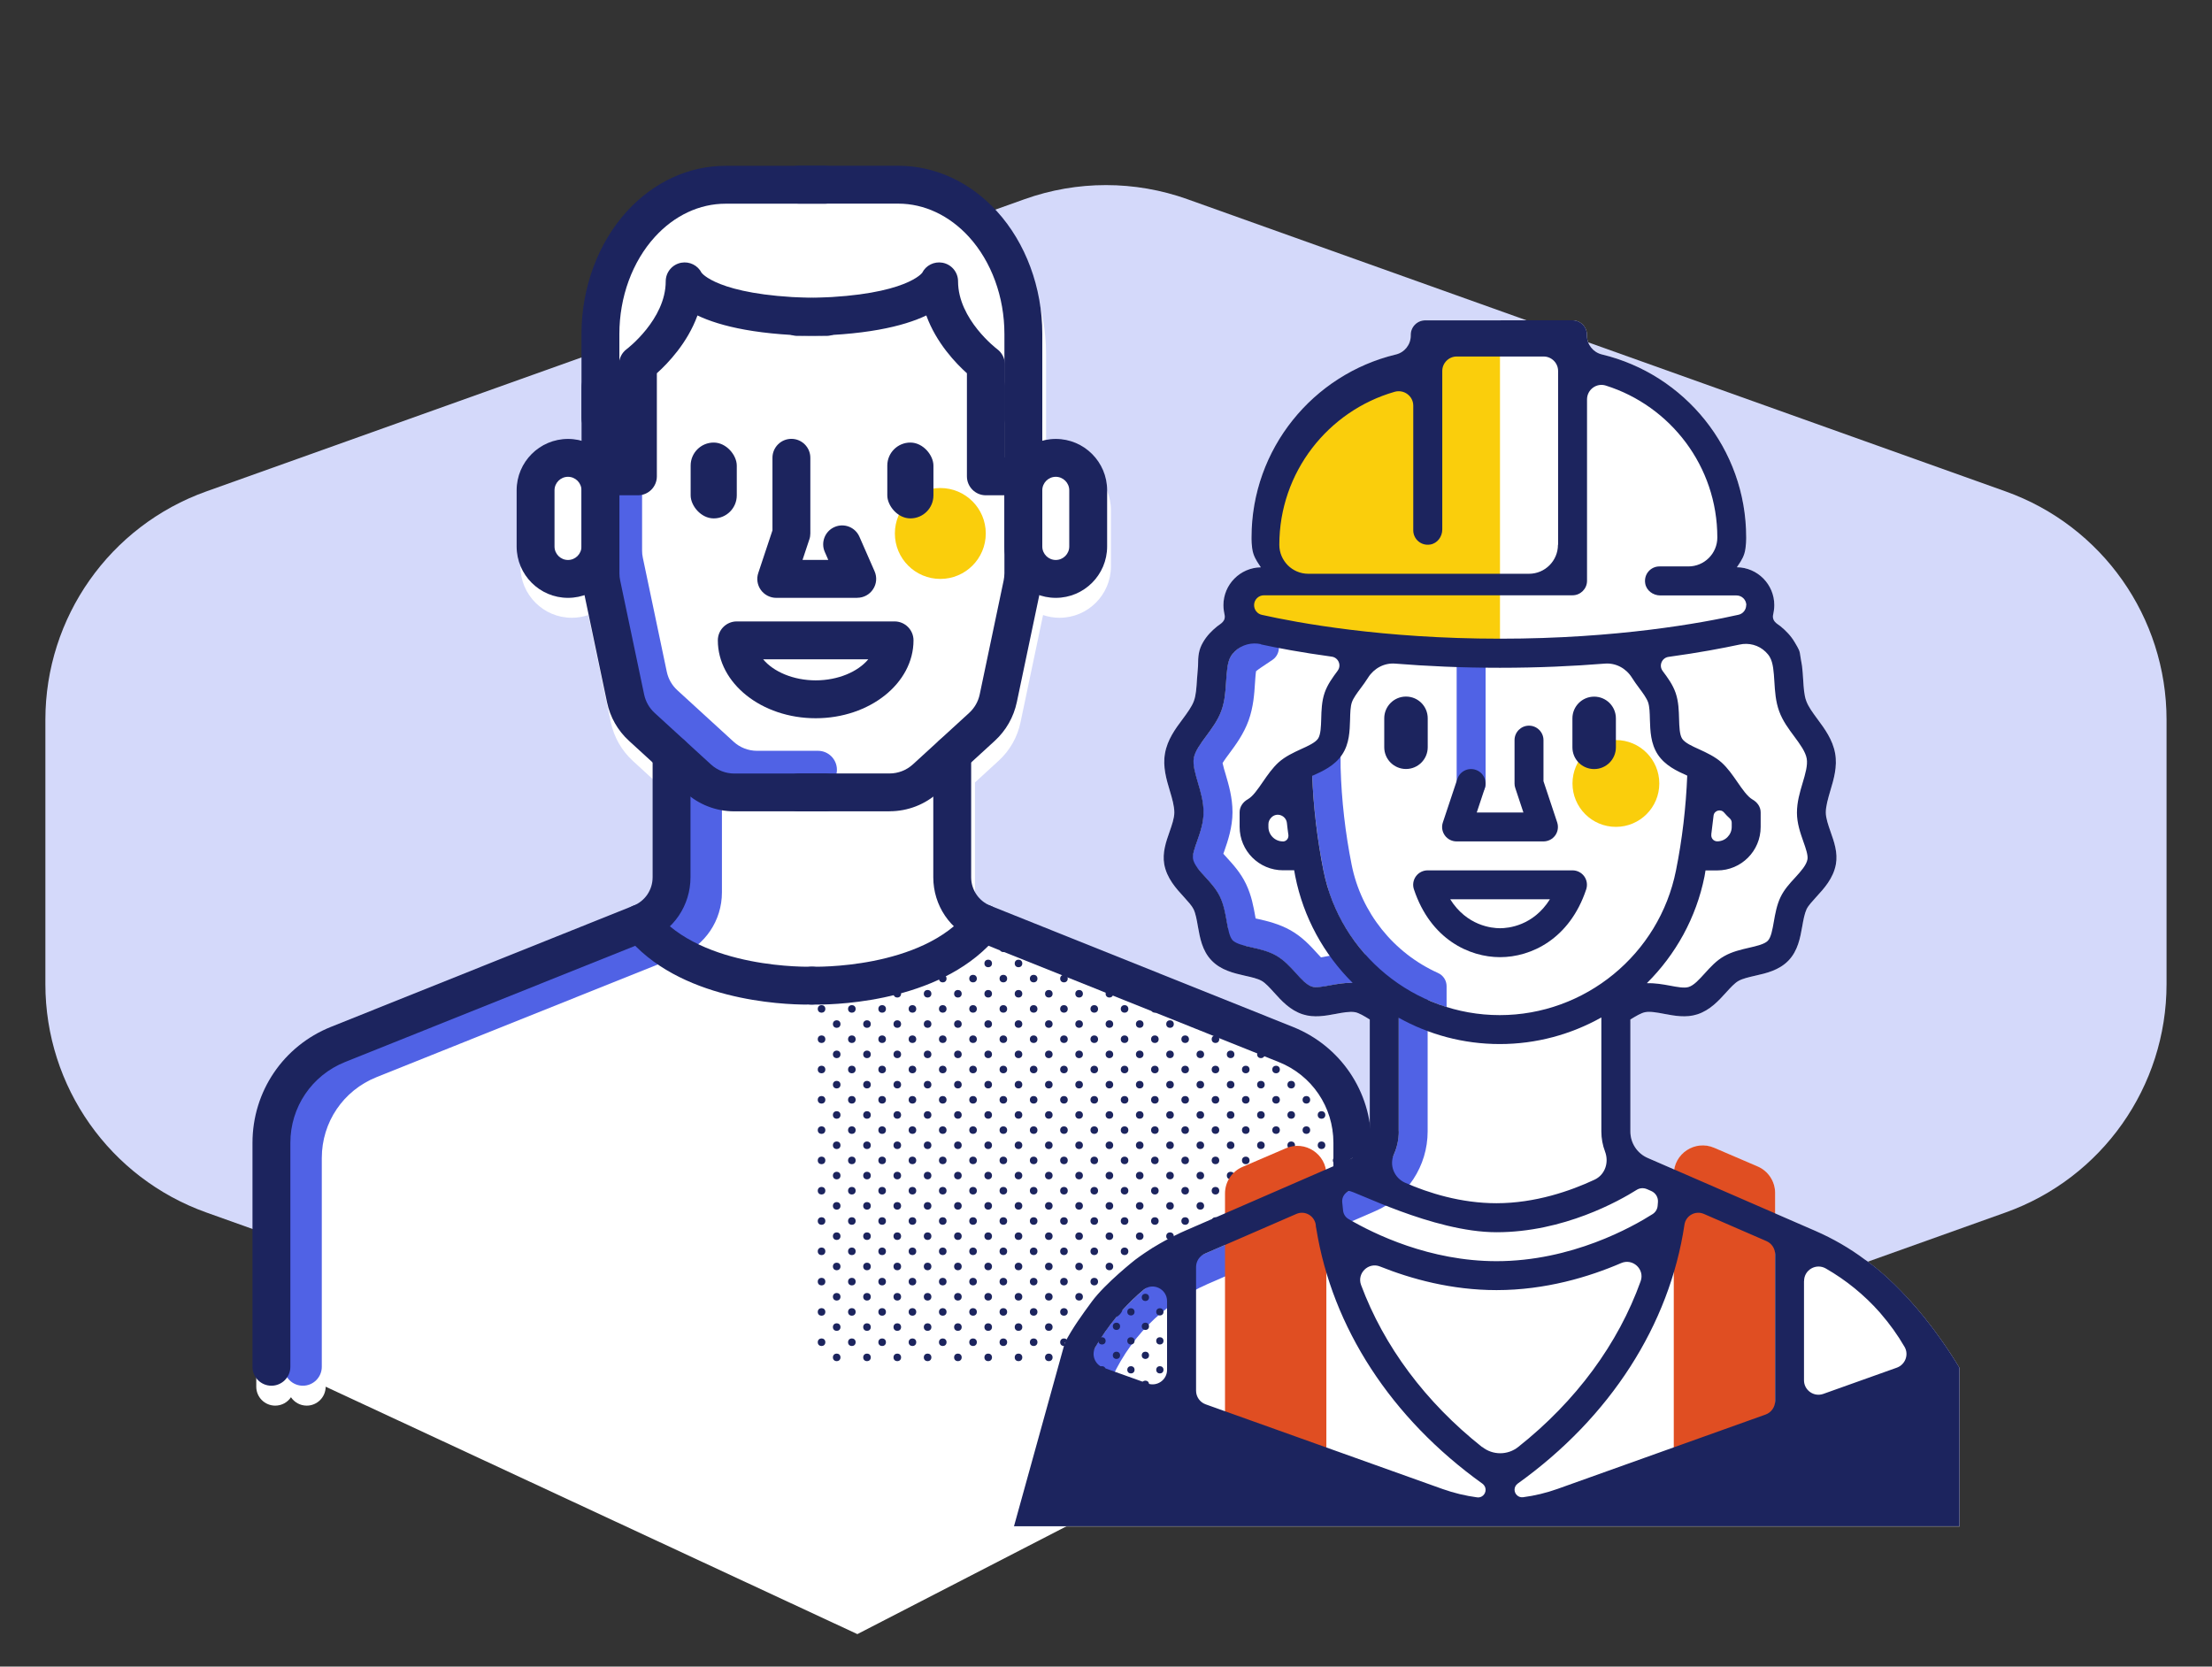 <?xml version="1.0" encoding="UTF-8"?><svg xmlns="http://www.w3.org/2000/svg" xmlns:xlink="http://www.w3.org/1999/xlink" viewBox="0 0 292 220"><rect x="0" y="0" width="292" height="220" fill="#333333" stroke="none"/><defs><style>.cls-1{clip-path:url(#clippath);}.cls-2{fill:none;}.cls-2,.cls-3,.cls-4,.cls-5,.cls-6,.cls-7,.cls-8{stroke-width:0px;}.cls-9{mix-blend-mode:multiply;}.cls-10{clip-path:url(#clippath-1);}.cls-11{isolation:isolate;}.cls-3{fill:#face0c;}.cls-4{fill:#5062e5;}.cls-5{fill:#1c245e;}.cls-6{fill:#e04e22;}.cls-7{fill:#d4d9fa;}.cls-8{fill:#fff;}</style><clipPath id="clippath"><path class="cls-2" d="M129.81,121.87c-7.04,8.79-22.64,8.23-22.64,8.23v50.32h71.35v-29.56c0-5.72-3.48-10.87-8.79-12.99l-39.92-15.99"/></clipPath><clipPath id="clippath-1"><path class="cls-2" d="M155.98,186.27v-21.5c-6.94,3.38-12.23,9.19-15.01,16.14l15.01,5.36Z"/></clipPath></defs><g class="cls-11"><g id="Layer_1"><path class="cls-7" d="M264.76,160.05l-108,38.57c-6.96,2.49-14.57,2.49-21.53,0l-108-38.57c-12.74-4.55-21.24-16.61-21.24-30.14v-34.9c0-13.52,8.5-25.59,21.24-30.14l108-38.57c6.96-2.49,14.57-2.49,21.53,0l108,38.57c12.74,4.55,21.24,16.61,21.24,30.14v34.9c0,13.52-8.5,25.59-21.24,30.14Z"/><path class="cls-8" d="M246.18,166.27c-2-1.5-4.2-2.77-6.54-3.79l-5.31-2.31v-2.68c0-1.53-.91-2.91-2.32-3.51l-5.73-2.46c-2.31-.99-4.86.49-5.27,2.86l-3.49-1.52c-1.4-.6-2.3-1.98-2.3-3.5v-14.78c.73-.45,1.41-.86,1.96-.97.68-.12,1.59.05,2.53.23,1.34.25,2.86.54,4.34.06,1.68-.54,2.81-1.79,3.8-2.88.58-.64,1.13-1.24,1.62-1.52.55-.32,1.36-.5,2.22-.7,1.48-.33,3.16-.72,4.4-2,1.24-1.29,1.55-3,1.82-4.52.15-.86.3-1.67.57-2.26.23-.48.75-1.03,1.28-1.62,1-1.09,2.25-2.44,2.59-4.31.28-1.52-.24-2.99-.7-4.29-.32-.93-.63-1.8-.63-2.55,0-.84.29-1.82.59-2.85.45-1.5.96-3.2.64-4.95-.32-1.81-1.39-3.26-2.34-4.54-.62-.84-1.2-1.63-1.47-2.38-.29-.76-.34-1.77-.41-2.83-.04-.58-.07-1.19-.15-1.8l-.18-1.04c-.13-1.06-.21-1.09-.78-2.07-.5-.86-1.17-1.54-1.88-2.12-.45-.36-1.2-.66-.95-1.64l.07-.39c.04-.25.06-.5.06-.76,0-2.74-2.21-4.97-4.94-5,.23-.37.75-1,1-1.84.26-.84.23-2.1.23-2.1,0-11.7-8.13-21.54-19.04-24.15-1.16-.28-1.98-1.3-1.98-2.49v-.1c0-1.05-.86-1.91-1.91-1.91h-10.32,1.2s-10.32.01-10.32.01c-1.05,0-1.91.86-1.91,1.91v.11c0,1.19-.82,2.22-1.98,2.49-10.91,2.62-19.04,12.45-19.04,24.15,0,0-.03,1.25.23,2.1.26.84.78,1.47,1,1.84-2.73.04-4.94,2.27-4.94,5,0,.26.02.51.06.76l.07.39c.25.98-.5,1.28-.95,1.64-.72.58-1.39,1.26-1.88,2.12-.57.98-.65,1.8-.65,3.11,0,0-.11,1.39-.14,1.79-.07,1.06-.12,2.06-.41,2.84-.27.74-.85,1.53-1.47,2.37-.96,1.28-2.03,2.73-2.34,4.54-.32,1.75.19,3.45.64,4.95.31,1.03.59,2.01.59,2.85,0,.75-.31,1.62-.63,2.55-.46,1.3-.97,2.77-.7,4.29.34,1.86,1.59,3.22,2.59,4.31.53.59,1.05,1.15,1.28,1.62.28.59.42,1.4.57,2.26.27,1.51.56,3.22,1.81,4.51,1.23,1.28,2.91,1.67,4.4,2.01.86.19,1.67.37,2.23.69.5.29,1.04.89,1.61,1.52.99,1.1,2.12,2.35,3.8,2.89,1.48.48,3,.19,4.35-.06.95-.18,1.84-.34,2.53-.23.54.1,1.23.52,1.96.97v14.78c0,1.52-.9,2.9-2.3,3.5l-3.5,1.52c-.43-2.34-2.96-3.79-5.26-2.8l-5.73,2.46c-1.41.6-2.32,1.98-2.32,3.51v2.62l-5.31,2.31c-.37.16-.74.33-1.1.52-.07.02-.12.05-.19.09-1.86.91-3.62,1.98-5.25,3.2,0,0-3.92,3.08-5.72,5.51-1.28,1.74-2.56,3.5-3.57,5.44l-6.72,24.25h124.83v-20.91c-6.24-10.33-12.49-14.29-12.49-14.29Z"/><path class="cls-8" d="M171.16,138.18l-39.92-15.99c-1.54-.62-2.54-2.09-2.54-3.76v-15.14l3.11-2.85c1.49-1.36,2.5-3.13,2.91-5.11l2.97-14.14c.68.23,1.41.36,2.18.36,3.74,0,6.78-3.04,6.78-6.78v-7.42c0-3.74-3.04-6.78-6.78-6.78-.62,0-1.21.09-1.78.25v-14.09c0-6.12-2.19-12.02-6-16.2-3.54-3.87-8.16-6-13.02-6h-22.79c-4.86,0-9.48,2.13-13.02,6-3.81,4.18-6,10.08-6,16.2v14.09c-.57-.16-1.16-.25-1.78-.25-3.74,0-6.78,3.04-6.78,6.78v7.42c0,3.74,3.04,6.78,6.78,6.78.76,0,1.49-.13,2.18-.36l2.97,14.14c.42,1.98,1.42,3.74,2.91,5.11l3.11,2.85v15.14c0,1.66-1,3.14-2.54,3.76l-39.92,15.99c-6.3,2.52-10.36,8.53-10.36,15.31v29.56c0,1.38,1.12,2.5,2.5,2.5.87,0,1.63-.44,2.08-1.11.45.67,1.21,1.11,2.08,1.11,1.38,0,2.5-1.12,2.5-2.5l70.19,32.66,63.35-32.66c0,1.38,1.12,2.5,2.5,2.5s2.5-1.12,2.5-2.5v-29.56c0-6.78-4.07-12.79-10.36-15.31Z"/><path class="cls-4" d="M107.97,104.1h-8.05c-2.4,0-4.7-.89-6.48-2.52l-7.41-6.78c-1.49-1.36-2.5-3.13-2.91-5.11l-3.16-15.04c-.14-.65-.2-1.31-.2-1.97v-10.8c0-1.38,1.12-2.5,2.5-2.5s2.5,1.12,2.5,2.5v10.8c0,.32.03.64.1.95l3.16,15.04c.2.95.68,1.79,1.4,2.45l7.41,6.78c.85.78,1.95,1.21,3.1,1.21h8.05c1.38,0,2.5,1.12,2.5,2.5s-1.12,2.5-2.5,2.5Z"/><path class="cls-4" d="M39.98,182.92c-1.38,0-2.5-1.12-2.5-2.5v-27.56c0-6.78,4.07-12.79,10.36-15.31l39.92-15.99c1.54-.62,2.54-2.09,2.54-3.76v-14.05c0-1.38,1.12-2.5,2.5-2.5s2.5,1.12,2.5,2.5v14.05c0,3.72-2.23,7.02-5.68,8.4l-39.92,15.99c-4.39,1.76-7.22,5.95-7.22,10.67v27.56c0,1.38-1.12,2.5-2.5,2.5Z"/><g class="cls-1"><rect class="cls-2" x="175.45" y="120.18" width="4" height="4"/><circle class="cls-5" cx="176.45" cy="121.18" r=".5"/><circle class="cls-5" cx="178.45" cy="123.18" r=".5"/><rect class="cls-2" x="175.45" y="124.18" width="4" height="4"/><circle class="cls-5" cx="176.45" cy="125.18" r=".5"/><circle class="cls-5" cx="178.45" cy="127.18" r=".5"/><rect class="cls-2" x="175.45" y="128.18" width="4" height="4"/><circle class="cls-5" cx="176.45" cy="129.18" r=".5"/><circle class="cls-5" cx="178.45" cy="131.18" r=".5"/><rect class="cls-2" x="175.45" y="132.18" width="4" height="4"/><circle class="cls-5" cx="176.45" cy="133.18" r=".5"/><circle class="cls-5" cx="178.45" cy="135.18" r=".5"/><rect class="cls-2" x="175.45" y="136.18" width="4" height="4"/><circle class="cls-5" cx="176.45" cy="137.18" r=".5"/><circle class="cls-5" cx="178.45" cy="139.18" r=".5"/><rect class="cls-2" x="175.45" y="140.18" width="4" height="4"/><circle class="cls-5" cx="176.45" cy="141.18" r=".5"/><circle class="cls-5" cx="178.45" cy="143.18" r=".5"/><rect class="cls-2" x="175.45" y="144.18" width="4" height="4"/><circle class="cls-5" cx="176.45" cy="145.18" r=".5"/><circle class="cls-5" cx="178.45" cy="147.18" r=".5"/><rect class="cls-2" x="175.45" y="148.18" width="4" height="4"/><circle class="cls-5" cx="176.45" cy="149.18" r=".5"/><circle class="cls-5" cx="178.45" cy="151.18" r=".5"/><rect class="cls-2" x="175.45" y="152.18" width="4" height="4"/><circle class="cls-5" cx="176.45" cy="153.18" r=".5"/><circle class="cls-5" cx="178.45" cy="155.18" r=".5"/><rect class="cls-2" x="175.45" y="156.18" width="4" height="4"/><circle class="cls-5" cx="176.45" cy="157.18" r=".5"/><circle class="cls-5" cx="178.45" cy="159.18" r=".5"/><rect class="cls-2" x="175.45" y="160.18" width="4" height="4"/><circle class="cls-5" cx="176.45" cy="161.18" r=".5"/><circle class="cls-5" cx="178.45" cy="163.18" r=".5"/><rect class="cls-2" x="175.45" y="164.18" width="4" height="4"/><circle class="cls-5" cx="176.45" cy="165.18" r=".5"/><circle class="cls-5" cx="178.45" cy="167.18" r=".5"/><rect class="cls-2" x="175.45" y="168.18" width="4" height="4"/><circle class="cls-5" cx="176.45" cy="169.18" r=".5"/><circle class="cls-5" cx="178.45" cy="171.18" r=".5"/><rect class="cls-2" x="175.45" y="172.18" width="4" height="4"/><circle class="cls-5" cx="176.45" cy="173.18" r=".5"/><circle class="cls-5" cx="178.45" cy="175.18" r=".5"/><rect class="cls-2" x="175.45" y="176.18" width="4" height="4"/><circle class="cls-5" cx="176.45" cy="177.18" r=".5"/><circle class="cls-5" cx="178.45" cy="179.18" r=".5"/><rect class="cls-2" x="175.45" y="180.18" width="4" height="4"/><circle class="cls-5" cx="176.45" cy="181.18" r=".5"/><circle class="cls-5" cx="178.45" cy="183.18" r=".5"/><rect class="cls-2" x="171.45" y="120.18" width="4" height="4"/><circle class="cls-5" cx="172.45" cy="121.18" r=".5"/><circle class="cls-5" cx="174.45" cy="123.18" r=".5"/><rect class="cls-2" x="171.45" y="124.18" width="4" height="4"/><circle class="cls-5" cx="172.45" cy="125.18" r=".5"/><circle class="cls-5" cx="174.45" cy="127.18" r=".5"/><rect class="cls-2" x="171.45" y="128.18" width="4" height="4"/><circle class="cls-5" cx="172.45" cy="129.18" r=".5"/><circle class="cls-5" cx="174.45" cy="131.18" r=".5"/><rect class="cls-2" x="171.45" y="132.18" width="4" height="4"/><circle class="cls-5" cx="172.45" cy="133.18" r=".5"/><circle class="cls-5" cx="174.45" cy="135.18" r=".5"/><rect class="cls-2" x="171.45" y="136.18" width="4" height="4"/><circle class="cls-5" cx="172.45" cy="137.18" r=".5"/><circle class="cls-5" cx="174.45" cy="139.18" r=".5"/><rect class="cls-2" x="171.45" y="140.18" width="4" height="4"/><circle class="cls-5" cx="172.45" cy="141.18" r=".5"/><circle class="cls-5" cx="174.45" cy="143.18" r=".5"/><rect class="cls-2" x="171.45" y="144.18" width="4" height="4"/><circle class="cls-5" cx="172.45" cy="145.18" r=".5"/><circle class="cls-5" cx="174.45" cy="147.18" r=".5"/><rect class="cls-2" x="171.45" y="148.18" width="4" height="4"/><circle class="cls-5" cx="172.45" cy="149.18" r=".5"/><circle class="cls-5" cx="174.45" cy="151.18" r=".5"/><rect class="cls-2" x="171.45" y="152.18" width="4" height="4"/><circle class="cls-5" cx="172.45" cy="153.18" r=".5"/><circle class="cls-5" cx="174.45" cy="155.18" r=".5"/><rect class="cls-2" x="171.45" y="156.18" width="4" height="4"/><circle class="cls-5" cx="172.45" cy="157.18" r=".5"/><circle class="cls-5" cx="174.45" cy="159.18" r=".5"/><rect class="cls-2" x="171.45" y="160.18" width="4" height="4"/><circle class="cls-5" cx="172.45" cy="161.18" r=".5"/><circle class="cls-5" cx="174.45" cy="163.18" r=".5"/><rect class="cls-2" x="171.45" y="164.18" width="4" height="4"/><circle class="cls-5" cx="172.45" cy="165.18" r=".5"/><circle class="cls-5" cx="174.45" cy="167.18" r=".5"/><rect class="cls-2" x="171.45" y="168.18" width="4" height="4"/><circle class="cls-5" cx="172.45" cy="169.18" r=".5"/><circle class="cls-5" cx="174.45" cy="171.18" r=".5"/><rect class="cls-2" x="171.45" y="172.18" width="4" height="4"/><circle class="cls-5" cx="172.45" cy="173.18" r=".5"/><circle class="cls-5" cx="174.45" cy="175.18" r=".5"/><rect class="cls-2" x="171.45" y="176.18" width="4" height="4"/><circle class="cls-5" cx="172.45" cy="177.18" r=".5"/><circle class="cls-5" cx="174.45" cy="179.18" r=".5"/><rect class="cls-2" x="171.45" y="180.18" width="4" height="4"/><circle class="cls-5" cx="172.45" cy="181.18" r=".5"/><circle class="cls-5" cx="174.45" cy="183.18" r=".5"/><rect class="cls-2" x="167.45" y="120.18" width="4" height="4"/><circle class="cls-5" cx="168.45" cy="121.18" r=".5"/><circle class="cls-5" cx="170.45" cy="123.18" r=".5"/><rect class="cls-2" x="167.45" y="124.18" width="4" height="4"/><circle class="cls-5" cx="168.45" cy="125.18" r=".5"/><circle class="cls-5" cx="170.45" cy="127.18" r=".5"/><rect class="cls-2" x="167.45" y="128.18" width="4" height="4"/><circle class="cls-5" cx="168.45" cy="129.18" r=".5"/><circle class="cls-5" cx="170.45" cy="131.18" r=".5"/><rect class="cls-2" x="167.45" y="132.18" width="4" height="4"/><circle class="cls-5" cx="168.45" cy="133.18" r=".5"/><circle class="cls-5" cx="170.45" cy="135.18" r=".5"/><rect class="cls-2" x="167.45" y="136.18" width="4" height="4"/><circle class="cls-5" cx="168.45" cy="137.18" r=".5"/><circle class="cls-5" cx="170.45" cy="139.18" r=".5"/><rect class="cls-2" x="167.45" y="140.18" width="4" height="4"/><circle class="cls-5" cx="168.45" cy="141.18" r=".5"/><circle class="cls-5" cx="170.45" cy="143.18" r=".5"/><rect class="cls-2" x="167.45" y="144.18" width="4" height="4"/><circle class="cls-5" cx="168.45" cy="145.18" r=".5"/><circle class="cls-5" cx="170.45" cy="147.18" r=".5"/><rect class="cls-2" x="167.45" y="148.18" width="4" height="4"/><circle class="cls-5" cx="168.45" cy="149.18" r=".5"/><circle class="cls-5" cx="170.45" cy="151.18" r=".5"/><rect class="cls-2" x="167.45" y="152.18" width="4" height="4"/><circle class="cls-5" cx="168.45" cy="153.18" r=".5"/><circle class="cls-5" cx="170.45" cy="155.18" r=".5"/><rect class="cls-2" x="167.45" y="156.18" width="4" height="4"/><circle class="cls-5" cx="168.45" cy="157.18" r=".5"/><circle class="cls-5" cx="170.45" cy="159.18" r=".5"/><rect class="cls-2" x="167.45" y="160.18" width="4" height="4"/><circle class="cls-5" cx="168.45" cy="161.18" r=".5"/><circle class="cls-5" cx="170.45" cy="163.18" r=".5"/><rect class="cls-2" x="167.45" y="164.18" width="4" height="4"/><circle class="cls-5" cx="168.45" cy="165.18" r=".5"/><circle class="cls-5" cx="170.45" cy="167.18" r=".5"/><rect class="cls-2" x="167.45" y="168.18" width="4" height="4"/><circle class="cls-5" cx="168.45" cy="169.18" r=".5"/><circle class="cls-5" cx="170.45" cy="171.18" r=".5"/><rect class="cls-2" x="167.45" y="172.18" width="4" height="4"/><circle class="cls-5" cx="168.45" cy="173.18" r=".5"/><circle class="cls-5" cx="170.45" cy="175.18" r=".5"/><rect class="cls-2" x="167.45" y="176.18" width="4" height="4"/><circle class="cls-5" cx="168.45" cy="177.18" r=".5"/><circle class="cls-5" cx="170.45" cy="179.18" r=".5"/><rect class="cls-2" x="167.45" y="180.18" width="4" height="4"/><circle class="cls-5" cx="168.45" cy="181.18" r=".5"/><circle class="cls-5" cx="170.45" cy="183.18" r=".5"/><rect class="cls-2" x="163.45" y="120.18" width="4" height="4"/><circle class="cls-5" cx="164.45" cy="121.18" r=".5"/><circle class="cls-5" cx="166.45" cy="123.18" r=".5"/><rect class="cls-2" x="163.45" y="124.18" width="4" height="4"/><circle class="cls-5" cx="164.45" cy="125.18" r=".5"/><circle class="cls-5" cx="166.45" cy="127.18" r=".5"/><rect class="cls-2" x="163.45" y="128.18" width="4" height="4"/><circle class="cls-5" cx="164.45" cy="129.18" r=".5"/><circle class="cls-5" cx="166.45" cy="131.18" r=".5"/><rect class="cls-2" x="163.45" y="132.18" width="4" height="4"/><circle class="cls-5" cx="164.45" cy="133.18" r=".5"/><circle class="cls-5" cx="166.45" cy="135.18" r=".5"/><rect class="cls-2" x="163.45" y="136.18" width="4" height="4"/><circle class="cls-5" cx="164.45" cy="137.18" r=".5"/><circle class="cls-5" cx="166.45" cy="139.18" r=".5"/><rect class="cls-2" x="163.45" y="140.18" width="4" height="4"/><circle class="cls-5" cx="164.45" cy="141.18" r=".5"/><circle class="cls-5" cx="166.45" cy="143.18" r=".5"/><rect class="cls-2" x="163.45" y="144.18" width="4" height="4"/><circle class="cls-5" cx="164.45" cy="145.18" r=".5"/><circle class="cls-5" cx="166.45" cy="147.18" r=".5"/><rect class="cls-2" x="163.45" y="148.18" width="4" height="4"/><circle class="cls-5" cx="164.45" cy="149.18" r=".5"/><circle class="cls-5" cx="166.45" cy="151.18" r=".5"/><rect class="cls-2" x="163.45" y="152.18" width="4" height="4"/><circle class="cls-5" cx="164.45" cy="153.18" r=".5"/><circle class="cls-5" cx="166.45" cy="155.18" r=".5"/><rect class="cls-2" x="163.45" y="156.18" width="4" height="4"/><circle class="cls-5" cx="164.45" cy="157.18" r=".5"/><circle class="cls-5" cx="166.45" cy="159.18" r=".5"/><rect class="cls-2" x="163.45" y="160.18" width="4" height="4"/><circle class="cls-5" cx="164.45" cy="161.18" r=".5"/><circle class="cls-5" cx="166.45" cy="163.18" r=".5"/><rect class="cls-2" x="163.45" y="164.18" width="4" height="4"/><circle class="cls-5" cx="164.45" cy="165.18" r=".5"/><circle class="cls-5" cx="166.45" cy="167.18" r=".5"/><rect class="cls-2" x="163.45" y="168.18" width="4" height="4"/><circle class="cls-5" cx="164.45" cy="169.18" r=".5"/><circle class="cls-5" cx="166.45" cy="171.18" r=".5"/><rect class="cls-2" x="163.45" y="172.18" width="4" height="4"/><circle class="cls-5" cx="164.45" cy="173.18" r=".5"/><circle class="cls-5" cx="166.45" cy="175.18" r=".5"/><rect class="cls-2" x="163.45" y="176.18" width="4" height="4"/><circle class="cls-5" cx="164.45" cy="177.18" r=".5"/><circle class="cls-5" cx="166.45" cy="179.18" r=".5"/><rect class="cls-2" x="163.45" y="180.18" width="4" height="4"/><circle class="cls-5" cx="164.45" cy="181.18" r=".5"/><circle class="cls-5" cx="166.45" cy="183.18" r=".5"/><rect class="cls-2" x="159.45" y="120.18" width="4" height="4"/><circle class="cls-5" cx="160.45" cy="121.18" r=".5"/><circle class="cls-5" cx="162.45" cy="123.18" r=".5"/><rect class="cls-2" x="159.45" y="124.18" width="4" height="4"/><circle class="cls-5" cx="160.45" cy="125.18" r=".5"/><circle class="cls-5" cx="162.45" cy="127.18" r=".5"/><rect class="cls-2" x="159.45" y="128.18" width="4" height="4"/><circle class="cls-5" cx="160.45" cy="129.18" r=".5"/><circle class="cls-5" cx="162.45" cy="131.18" r=".5"/><rect class="cls-2" x="159.45" y="132.18" width="4" height="4"/><circle class="cls-5" cx="160.45" cy="133.18" r=".5"/><circle class="cls-5" cx="162.45" cy="135.18" r=".5"/><rect class="cls-2" x="159.45" y="136.18" width="4" height="4"/><circle class="cls-5" cx="160.45" cy="137.18" r=".5"/><circle class="cls-5" cx="162.45" cy="139.18" r=".5"/><rect class="cls-2" x="159.45" y="140.18" width="4" height="4"/><circle class="cls-5" cx="160.45" cy="141.18" r=".5"/><circle class="cls-5" cx="162.45" cy="143.18" r=".5"/><rect class="cls-2" x="159.45" y="144.18" width="4" height="4"/><circle class="cls-5" cx="160.45" cy="145.18" r=".5"/><circle class="cls-5" cx="162.45" cy="147.18" r=".5"/><rect class="cls-2" x="159.45" y="148.18" width="4" height="4"/><circle class="cls-5" cx="160.45" cy="149.18" r=".5"/><circle class="cls-5" cx="162.45" cy="151.18" r=".5"/><rect class="cls-2" x="159.45" y="152.18" width="4" height="4"/><circle class="cls-5" cx="160.45" cy="153.18" r=".5"/><circle class="cls-5" cx="162.45" cy="155.18" r=".5"/><rect class="cls-2" x="159.45" y="156.18" width="4" height="4"/><circle class="cls-5" cx="160.45" cy="157.18" r=".5"/><circle class="cls-5" cx="162.45" cy="159.18" r=".5"/><rect class="cls-2" x="159.45" y="160.18" width="4" height="4"/><circle class="cls-5" cx="160.45" cy="161.18" r=".5"/><circle class="cls-5" cx="162.45" cy="163.18" r=".5"/><rect class="cls-2" x="159.45" y="164.18" width="4" height="4"/><circle class="cls-5" cx="160.45" cy="165.18" r=".5"/><circle class="cls-5" cx="162.45" cy="167.18" r=".5"/><rect class="cls-2" x="159.45" y="168.18" width="4" height="4"/><circle class="cls-5" cx="160.45" cy="169.18" r=".5"/><circle class="cls-5" cx="162.45" cy="171.18" r=".5"/><rect class="cls-2" x="159.45" y="172.18" width="4" height="4"/><circle class="cls-5" cx="160.45" cy="173.18" r=".5"/><circle class="cls-5" cx="162.45" cy="175.18" r=".5"/><rect class="cls-2" x="159.45" y="176.18" width="4" height="4"/><circle class="cls-5" cx="160.45" cy="177.18" r=".5"/><circle class="cls-5" cx="162.45" cy="179.18" r=".5"/><rect class="cls-2" x="159.45" y="180.18" width="4" height="4"/><circle class="cls-5" cx="160.45" cy="181.18" r=".5"/><circle class="cls-5" cx="162.45" cy="183.18" r=".5"/><rect class="cls-2" x="155.45" y="120.18" width="4" height="4"/><circle class="cls-5" cx="156.45" cy="121.18" r=".5"/><circle class="cls-5" cx="158.45" cy="123.18" r=".5"/><rect class="cls-2" x="155.45" y="124.18" width="4" height="4"/><circle class="cls-5" cx="156.45" cy="125.18" r=".5"/><circle class="cls-5" cx="158.45" cy="127.18" r=".5"/><rect class="cls-2" x="155.45" y="128.18" width="4" height="4"/><circle class="cls-5" cx="156.45" cy="129.18" r=".5"/><circle class="cls-5" cx="158.45" cy="131.18" r=".5"/><rect class="cls-2" x="155.45" y="132.18" width="4" height="4"/><circle class="cls-5" cx="156.45" cy="133.18" r=".5"/><circle class="cls-5" cx="158.45" cy="135.18" r=".5"/><rect class="cls-2" x="155.45" y="136.18" width="4" height="4"/><circle class="cls-5" cx="156.45" cy="137.18" r=".5"/><circle class="cls-5" cx="158.45" cy="139.18" r=".5"/><rect class="cls-2" x="155.45" y="140.18" width="4" height="4"/><circle class="cls-5" cx="156.45" cy="141.18" r=".5"/><circle class="cls-5" cx="158.45" cy="143.18" r=".5"/><rect class="cls-2" x="155.45" y="144.18" width="4" height="4"/><circle class="cls-5" cx="156.45" cy="145.18" r=".5"/><circle class="cls-5" cx="158.45" cy="147.18" r=".5"/><rect class="cls-2" x="155.45" y="148.18" width="4" height="4"/><circle class="cls-5" cx="156.45" cy="149.18" r=".5"/><circle class="cls-5" cx="158.45" cy="151.18" r=".5"/><rect class="cls-2" x="155.45" y="152.18" width="4" height="4"/><circle class="cls-5" cx="156.45" cy="153.18" r=".5"/><circle class="cls-5" cx="158.45" cy="155.18" r=".5"/><rect class="cls-2" x="155.45" y="156.18" width="4" height="4"/><circle class="cls-5" cx="156.45" cy="157.18" r=".5"/><circle class="cls-5" cx="158.45" cy="159.18" r=".5"/><rect class="cls-2" x="155.45" y="160.18" width="4" height="4"/><circle class="cls-5" cx="156.45" cy="161.18" r=".5"/><circle class="cls-5" cx="158.45" cy="163.18" r=".5"/><rect class="cls-2" x="155.45" y="164.18" width="4" height="4"/><circle class="cls-5" cx="156.45" cy="165.18" r=".5"/><circle class="cls-5" cx="158.45" cy="167.18" r=".5"/><rect class="cls-2" x="155.45" y="168.18" width="4" height="4"/><circle class="cls-5" cx="156.45" cy="169.18" r=".5"/><circle class="cls-5" cx="158.45" cy="171.18" r=".5"/><rect class="cls-2" x="155.45" y="172.18" width="4" height="4"/><circle class="cls-5" cx="156.45" cy="173.18" r=".5"/><circle class="cls-5" cx="158.45" cy="175.18" r=".5"/><rect class="cls-2" x="155.45" y="176.18" width="4" height="4"/><circle class="cls-5" cx="156.45" cy="177.18" r=".5"/><circle class="cls-5" cx="158.45" cy="179.18" r=".5"/><rect class="cls-2" x="155.45" y="180.18" width="4" height="4"/><circle class="cls-5" cx="156.45" cy="181.18" r=".5"/><circle class="cls-5" cx="158.45" cy="183.18" r=".5"/><rect class="cls-2" x="151.45" y="120.18" width="4" height="4"/><circle class="cls-5" cx="152.45" cy="121.18" r=".5"/><circle class="cls-5" cx="154.45" cy="123.18" r=".5"/><rect class="cls-2" x="151.45" y="124.18" width="4" height="4"/><circle class="cls-5" cx="152.45" cy="125.18" r=".5"/><circle class="cls-5" cx="154.45" cy="127.18" r=".5"/><rect class="cls-2" x="151.45" y="128.18" width="4" height="4"/><circle class="cls-5" cx="152.45" cy="129.18" r=".5"/><circle class="cls-5" cx="154.45" cy="131.18" r=".5"/><rect class="cls-2" x="151.45" y="132.18" width="4" height="4"/><circle class="cls-5" cx="152.45" cy="133.18" r=".5"/><circle class="cls-5" cx="154.45" cy="135.18" r=".5"/><rect class="cls-2" x="151.45" y="136.18" width="4" height="4"/><circle class="cls-5" cx="152.45" cy="137.18" r=".5"/><circle class="cls-5" cx="154.45" cy="139.18" r=".5"/><rect class="cls-2" x="151.45" y="140.18" width="4" height="4"/><circle class="cls-5" cx="152.45" cy="141.18" r=".5"/><circle class="cls-5" cx="154.45" cy="143.18" r=".5"/><rect class="cls-2" x="151.45" y="144.18" width="4" height="4"/><circle class="cls-5" cx="152.45" cy="145.18" r=".5"/><circle class="cls-5" cx="154.45" cy="147.18" r=".5"/><rect class="cls-2" x="151.45" y="148.18" width="4" height="4"/><circle class="cls-5" cx="152.45" cy="149.18" r=".5"/><circle class="cls-5" cx="154.45" cy="151.18" r=".5"/><rect class="cls-2" x="151.45" y="152.18" width="4" height="4"/><circle class="cls-5" cx="152.45" cy="153.18" r=".5"/><circle class="cls-5" cx="154.45" cy="155.18" r=".5"/><rect class="cls-2" x="151.45" y="156.18" width="4" height="4"/><circle class="cls-5" cx="152.45" cy="157.18" r=".5"/><circle class="cls-5" cx="154.45" cy="159.18" r=".5"/><rect class="cls-2" x="151.45" y="160.18" width="4" height="4"/><circle class="cls-5" cx="152.45" cy="161.18" r=".5"/><circle class="cls-5" cx="154.45" cy="163.18" r=".5"/><rect class="cls-2" x="151.45" y="164.18" width="4" height="4"/><circle class="cls-5" cx="152.45" cy="165.18" r=".5"/><circle class="cls-5" cx="154.45" cy="167.18" r=".5"/><rect class="cls-2" x="151.45" y="168.18" width="4" height="4"/><circle class="cls-5" cx="152.45" cy="169.18" r=".5"/><circle class="cls-5" cx="154.45" cy="171.18" r=".5"/><rect class="cls-2" x="151.45" y="172.18" width="4" height="4"/><circle class="cls-5" cx="152.45" cy="173.18" r=".5"/><circle class="cls-5" cx="154.45" cy="175.18" r=".5"/><rect class="cls-2" x="151.45" y="176.18" width="4" height="4"/><circle class="cls-5" cx="152.45" cy="177.18" r=".5"/><circle class="cls-5" cx="154.45" cy="179.18" r=".5"/><rect class="cls-2" x="151.45" y="180.18" width="4" height="4"/><circle class="cls-5" cx="152.45" cy="181.18" r=".5"/><circle class="cls-5" cx="154.45" cy="183.18" r=".5"/><rect class="cls-2" x="147.45" y="120.18" width="4" height="4"/><circle class="cls-5" cx="148.45" cy="121.18" r=".5"/><circle class="cls-5" cx="150.45" cy="123.18" r=".5"/><rect class="cls-2" x="147.45" y="124.18" width="4" height="4"/><circle class="cls-5" cx="148.45" cy="125.18" r=".5"/><circle class="cls-5" cx="150.45" cy="127.18" r=".5"/><rect class="cls-2" x="147.45" y="128.18" width="4" height="4"/><circle class="cls-5" cx="148.45" cy="129.18" r=".5"/><circle class="cls-5" cx="150.45" cy="131.18" r=".5"/><rect class="cls-2" x="147.45" y="132.18" width="4" height="4"/><circle class="cls-5" cx="148.45" cy="133.18" r=".5"/><circle class="cls-5" cx="150.45" cy="135.18" r=".5"/><rect class="cls-2" x="147.45" y="136.18" width="4" height="4"/><circle class="cls-5" cx="148.45" cy="137.18" r=".5"/><circle class="cls-5" cx="150.45" cy="139.18" r=".5"/><rect class="cls-2" x="147.45" y="140.18" width="4" height="4"/><circle class="cls-5" cx="148.45" cy="141.18" r=".5"/><circle class="cls-5" cx="150.45" cy="143.18" r=".5"/><rect class="cls-2" x="147.45" y="144.18" width="4" height="4"/><circle class="cls-5" cx="148.45" cy="145.18" r=".5"/><circle class="cls-5" cx="150.45" cy="147.18" r=".5"/><rect class="cls-2" x="147.45" y="148.18" width="4" height="4"/><circle class="cls-5" cx="148.45" cy="149.18" r=".5"/><circle class="cls-5" cx="150.45" cy="151.18" r=".5"/><rect class="cls-2" x="147.45" y="152.18" width="4" height="4"/><circle class="cls-5" cx="148.45" cy="153.18" r=".5"/><circle class="cls-5" cx="150.45" cy="155.18" r=".5"/><rect class="cls-2" x="147.45" y="156.18" width="4" height="4"/><circle class="cls-5" cx="148.45" cy="157.18" r=".5"/><circle class="cls-5" cx="150.45" cy="159.18" r=".5"/><rect class="cls-2" x="147.45" y="160.18" width="4" height="4"/><circle class="cls-5" cx="148.45" cy="161.18" r=".5"/><circle class="cls-5" cx="150.45" cy="163.18" r=".5"/><rect class="cls-2" x="147.45" y="164.18" width="4" height="4"/><circle class="cls-5" cx="148.45" cy="165.18" r=".5"/><circle class="cls-5" cx="150.45" cy="167.18" r=".5"/><rect class="cls-2" x="147.45" y="168.18" width="4" height="4"/><circle class="cls-5" cx="148.45" cy="169.18" r=".5"/><circle class="cls-5" cx="150.45" cy="171.18" r=".5"/><rect class="cls-2" x="147.45" y="172.18" width="4" height="4"/><circle class="cls-5" cx="148.45" cy="173.18" r=".5"/><circle class="cls-5" cx="150.45" cy="175.18" r=".5"/><rect class="cls-2" x="147.45" y="176.18" width="4" height="4"/><circle class="cls-5" cx="148.45" cy="177.18" r=".5"/><circle class="cls-5" cx="150.45" cy="179.18" r=".5"/><rect class="cls-2" x="147.45" y="180.18" width="4" height="4"/><circle class="cls-5" cx="148.45" cy="181.18" r=".5"/><circle class="cls-5" cx="150.45" cy="183.18" r=".5"/><rect class="cls-2" x="143.45" y="120.18" width="4" height="4"/><circle class="cls-5" cx="144.45" cy="121.18" r=".5"/><circle class="cls-5" cx="146.45" cy="123.18" r=".5"/><rect class="cls-2" x="143.45" y="124.18" width="4" height="4"/><circle class="cls-5" cx="144.45" cy="125.18" r=".5"/><circle class="cls-5" cx="146.45" cy="127.18" r=".5"/><rect class="cls-2" x="143.45" y="128.18" width="4" height="4"/><circle class="cls-5" cx="144.45" cy="129.18" r=".5"/><circle class="cls-5" cx="146.45" cy="131.18" r=".5"/><rect class="cls-2" x="143.45" y="132.18" width="4" height="4"/><circle class="cls-5" cx="144.45" cy="133.18" r=".5"/><circle class="cls-5" cx="146.45" cy="135.18" r=".5"/><rect class="cls-2" x="143.45" y="136.18" width="4" height="4"/><circle class="cls-5" cx="144.45" cy="137.18" r=".5"/><circle class="cls-5" cx="146.45" cy="139.18" r=".5"/><rect class="cls-2" x="143.45" y="140.18" width="4" height="4"/><circle class="cls-5" cx="144.45" cy="141.18" r=".5"/><circle class="cls-5" cx="146.45" cy="143.18" r=".5"/><rect class="cls-2" x="143.45" y="144.18" width="4" height="4"/><circle class="cls-5" cx="144.45" cy="145.18" r=".5"/><circle class="cls-5" cx="146.45" cy="147.18" r=".5"/><rect class="cls-2" x="143.45" y="148.18" width="4" height="4"/><circle class="cls-5" cx="144.45" cy="149.18" r=".5"/><circle class="cls-5" cx="146.45" cy="151.18" r=".5"/><rect class="cls-2" x="143.45" y="152.18" width="4" height="4"/><circle class="cls-5" cx="144.45" cy="153.18" r=".5"/><circle class="cls-5" cx="146.45" cy="155.18" r=".5"/><rect class="cls-2" x="143.45" y="156.18" width="4" height="4"/><circle class="cls-5" cx="144.45" cy="157.18" r=".5"/><circle class="cls-5" cx="146.45" cy="159.18" r=".5"/><rect class="cls-2" x="143.45" y="160.18" width="4" height="4"/><circle class="cls-5" cx="144.45" cy="161.18" r=".5"/><circle class="cls-5" cx="146.45" cy="163.18" r=".5"/><rect class="cls-2" x="143.45" y="164.18" width="4" height="4"/><circle class="cls-5" cx="144.45" cy="165.18" r=".5"/><circle class="cls-5" cx="146.45" cy="167.18" r=".5"/><rect class="cls-2" x="143.45" y="168.18" width="4" height="4"/><circle class="cls-5" cx="144.45" cy="169.18" r=".5"/><circle class="cls-5" cx="146.45" cy="171.18" r=".5"/><rect class="cls-2" x="143.45" y="172.18" width="4" height="4"/><circle class="cls-5" cx="144.45" cy="173.18" r=".5"/><circle class="cls-5" cx="146.45" cy="175.18" r=".5"/><rect class="cls-2" x="143.45" y="176.18" width="4" height="4"/><circle class="cls-5" cx="144.45" cy="177.18" r=".5"/><circle class="cls-5" cx="146.45" cy="179.18" r=".5"/><rect class="cls-2" x="143.45" y="180.18" width="4" height="4"/><circle class="cls-5" cx="144.45" cy="181.18" r=".5"/><circle class="cls-5" cx="146.45" cy="183.18" r=".5"/><rect class="cls-2" x="139.45" y="120.18" width="4" height="4"/><circle class="cls-5" cx="140.45" cy="121.18" r=".5"/><circle class="cls-5" cx="142.45" cy="123.18" r=".5"/><rect class="cls-2" x="139.45" y="124.18" width="4" height="4"/><circle class="cls-5" cx="140.45" cy="125.18" r=".5"/><circle class="cls-5" cx="142.45" cy="127.18" r=".5"/><rect class="cls-2" x="139.45" y="128.18" width="4" height="4"/><circle class="cls-5" cx="140.45" cy="129.18" r=".5"/><circle class="cls-5" cx="142.45" cy="131.18" r=".5"/><rect class="cls-2" x="139.45" y="132.18" width="4" height="4"/><circle class="cls-5" cx="140.45" cy="133.18" r=".5"/><circle class="cls-5" cx="142.45" cy="135.18" r=".5"/><rect class="cls-2" x="139.45" y="136.18" width="4" height="4"/><circle class="cls-5" cx="140.45" cy="137.18" r=".5"/><circle class="cls-5" cx="142.45" cy="139.18" r=".5"/><rect class="cls-2" x="139.45" y="140.18" width="4" height="4"/><circle class="cls-5" cx="140.45" cy="141.18" r=".5"/><circle class="cls-5" cx="142.45" cy="143.18" r=".5"/><rect class="cls-2" x="139.45" y="144.18" width="4" height="4"/><circle class="cls-5" cx="140.45" cy="145.18" r=".5"/><circle class="cls-5" cx="142.45" cy="147.18" r=".5"/><rect class="cls-2" x="139.45" y="148.18" width="4" height="4"/><circle class="cls-5" cx="140.45" cy="149.18" r=".5"/><circle class="cls-5" cx="142.45" cy="151.18" r=".5"/><rect class="cls-2" x="139.45" y="152.18" width="4" height="4"/><circle class="cls-5" cx="140.45" cy="153.18" r=".5"/><circle class="cls-5" cx="142.45" cy="155.18" r=".5"/><rect class="cls-2" x="139.45" y="156.18" width="4" height="4"/><circle class="cls-5" cx="140.45" cy="157.18" r=".5"/><circle class="cls-5" cx="142.45" cy="159.18" r=".5"/><rect class="cls-2" x="139.45" y="160.18" width="4" height="4"/><circle class="cls-5" cx="140.45" cy="161.18" r=".5"/><circle class="cls-5" cx="142.45" cy="163.18" r=".5"/><rect class="cls-2" x="139.45" y="164.18" width="4" height="4"/><circle class="cls-5" cx="140.45" cy="165.18" r=".5"/><circle class="cls-5" cx="142.45" cy="167.18" r=".5"/><rect class="cls-2" x="139.45" y="168.18" width="4" height="4"/><circle class="cls-5" cx="140.45" cy="169.18" r=".5"/><circle class="cls-5" cx="142.45" cy="171.18" r=".5"/><rect class="cls-2" x="139.45" y="172.18" width="4" height="4"/><circle class="cls-5" cx="140.45" cy="173.18" r=".5"/><circle class="cls-5" cx="142.45" cy="175.18" r=".5"/><rect class="cls-2" x="139.45" y="176.18" width="4" height="4"/><circle class="cls-5" cx="140.45" cy="177.18" r=".5"/><circle class="cls-5" cx="142.45" cy="179.18" r=".5"/><rect class="cls-2" x="139.45" y="180.18" width="4" height="4"/><circle class="cls-5" cx="140.45" cy="181.18" r=".5"/><circle class="cls-5" cx="142.45" cy="183.18" r=".5"/><rect class="cls-2" x="135.45" y="120.18" width="4" height="4"/><circle class="cls-5" cx="136.45" cy="121.18" r=".5"/><circle class="cls-5" cx="138.45" cy="123.18" r=".5"/><rect class="cls-2" x="135.45" y="124.18" width="4" height="4"/><circle class="cls-5" cx="136.45" cy="125.18" r=".5"/><circle class="cls-5" cx="138.45" cy="127.18" r=".5"/><rect class="cls-2" x="135.45" y="128.18" width="4" height="4"/><circle class="cls-5" cx="136.45" cy="129.18" r=".5"/><circle class="cls-5" cx="138.45" cy="131.18" r=".5"/><rect class="cls-2" x="135.45" y="132.18" width="4" height="4"/><circle class="cls-5" cx="136.45" cy="133.18" r=".5"/><circle class="cls-5" cx="138.45" cy="135.18" r=".5"/><rect class="cls-2" x="135.45" y="136.18" width="4" height="4"/><circle class="cls-5" cx="136.45" cy="137.18" r=".5"/><circle class="cls-5" cx="138.45" cy="139.18" r=".5"/><rect class="cls-2" x="135.45" y="140.18" width="4" height="4"/><circle class="cls-5" cx="136.45" cy="141.18" r=".5"/><circle class="cls-5" cx="138.45" cy="143.18" r=".5"/><rect class="cls-2" x="135.45" y="144.18" width="4" height="4"/><circle class="cls-5" cx="136.45" cy="145.18" r=".5"/><circle class="cls-5" cx="138.45" cy="147.18" r=".5"/><rect class="cls-2" x="135.45" y="148.18" width="4" height="4"/><circle class="cls-5" cx="136.45" cy="149.18" r=".5"/><circle class="cls-5" cx="138.45" cy="151.18" r=".5"/><rect class="cls-2" x="135.45" y="152.18" width="4" height="4"/><circle class="cls-5" cx="136.45" cy="153.18" r=".5"/><circle class="cls-5" cx="138.45" cy="155.18" r=".5"/><rect class="cls-2" x="135.45" y="156.18" width="4" height="4"/><circle class="cls-5" cx="136.45" cy="157.18" r=".5"/><circle class="cls-5" cx="138.45" cy="159.18" r=".5"/><rect class="cls-2" x="135.45" y="160.18" width="4" height="4"/><circle class="cls-5" cx="136.45" cy="161.18" r=".5"/><circle class="cls-5" cx="138.45" cy="163.18" r=".5"/><rect class="cls-2" x="135.45" y="164.18" width="4" height="4"/><circle class="cls-5" cx="136.45" cy="165.18" r=".5"/><circle class="cls-5" cx="138.45" cy="167.18" r=".5"/><rect class="cls-2" x="135.45" y="168.18" width="4" height="4"/><circle class="cls-5" cx="136.45" cy="169.18" r=".5"/><circle class="cls-5" cx="138.45" cy="171.18" r=".5"/><rect class="cls-2" x="135.45" y="172.18" width="4" height="4"/><circle class="cls-5" cx="136.45" cy="173.18" r=".5"/><circle class="cls-5" cx="138.45" cy="175.18" r=".5"/><rect class="cls-2" x="135.45" y="176.18" width="4" height="4"/><circle class="cls-5" cx="136.45" cy="177.18" r=".5"/><circle class="cls-5" cx="138.45" cy="179.18" r=".5"/><rect class="cls-2" x="135.45" y="180.18" width="4" height="4"/><circle class="cls-5" cx="136.45" cy="181.18" r=".5"/><circle class="cls-5" cx="138.45" cy="183.18" r=".5"/><rect class="cls-2" x="131.45" y="120.18" width="4" height="4"/><circle class="cls-5" cx="132.45" cy="121.18" r=".5"/><circle class="cls-5" cx="134.45" cy="123.18" r=".5"/><rect class="cls-2" x="131.45" y="124.18" width="4" height="4"/><circle class="cls-5" cx="132.45" cy="125.18" r=".5"/><circle class="cls-5" cx="134.45" cy="127.18" r=".5"/><rect class="cls-2" x="131.45" y="128.18" width="4" height="4"/><circle class="cls-5" cx="132.45" cy="129.18" r=".5"/><circle class="cls-5" cx="134.45" cy="131.18" r=".5"/><rect class="cls-2" x="131.45" y="132.18" width="4" height="4"/><circle class="cls-5" cx="132.45" cy="133.18" r=".5"/><circle class="cls-5" cx="134.45" cy="135.18" r=".5"/><rect class="cls-2" x="131.45" y="136.18" width="4" height="4"/><circle class="cls-5" cx="132.45" cy="137.18" r=".5"/><circle class="cls-5" cx="134.45" cy="139.18" r=".5"/><rect class="cls-2" x="131.45" y="140.18" width="4" height="4"/><circle class="cls-5" cx="132.45" cy="141.18" r=".5"/><circle class="cls-5" cx="134.45" cy="143.18" r=".5"/><rect class="cls-2" x="131.45" y="144.18" width="4" height="4"/><circle class="cls-5" cx="132.45" cy="145.18" r=".5"/><circle class="cls-5" cx="134.45" cy="147.18" r=".5"/><rect class="cls-2" x="131.45" y="148.18" width="4" height="4"/><circle class="cls-5" cx="132.45" cy="149.18" r=".5"/><circle class="cls-5" cx="134.45" cy="151.18" r=".5"/><rect class="cls-2" x="131.45" y="152.18" width="4" height="4"/><circle class="cls-5" cx="132.45" cy="153.18" r=".5"/><circle class="cls-5" cx="134.45" cy="155.18" r=".5"/><rect class="cls-2" x="131.45" y="156.18" width="4" height="4"/><circle class="cls-5" cx="132.45" cy="157.18" r=".5"/><circle class="cls-5" cx="134.45" cy="159.18" r=".5"/><rect class="cls-2" x="131.45" y="160.18" width="4" height="4"/><circle class="cls-5" cx="132.45" cy="161.18" r=".5"/><circle class="cls-5" cx="134.45" cy="163.18" r=".5"/><rect class="cls-2" x="131.45" y="164.18" width="4" height="4"/><circle class="cls-5" cx="132.45" cy="165.18" r=".5"/><circle class="cls-5" cx="134.45" cy="167.18" r=".5"/><rect class="cls-2" x="131.45" y="168.18" width="4" height="4"/><circle class="cls-5" cx="132.45" cy="169.18" r=".5"/><circle class="cls-5" cx="134.45" cy="171.18" r=".5"/><rect class="cls-2" x="131.45" y="172.18" width="4" height="4"/><circle class="cls-5" cx="132.45" cy="173.18" r=".5"/><circle class="cls-5" cx="134.45" cy="175.18" r=".5"/><rect class="cls-2" x="131.45" y="176.18" width="4" height="4"/><circle class="cls-5" cx="132.45" cy="177.18" r=".5"/><circle class="cls-5" cx="134.45" cy="179.18" r=".5"/><rect class="cls-2" x="131.45" y="180.18" width="4" height="4"/><circle class="cls-5" cx="132.45" cy="181.18" r=".5"/><circle class="cls-5" cx="134.45" cy="183.18" r=".5"/><rect class="cls-2" x="127.45" y="120.18" width="4" height="4"/><circle class="cls-5" cx="128.45" cy="121.18" r=".5"/><circle class="cls-5" cx="130.45" cy="123.18" r=".5"/><rect class="cls-2" x="127.45" y="124.18" width="4" height="4"/><circle class="cls-5" cx="128.45" cy="125.18" r=".5"/><circle class="cls-5" cx="130.45" cy="127.18" r=".5"/><rect class="cls-2" x="127.45" y="128.18" width="4" height="4"/><circle class="cls-5" cx="128.45" cy="129.18" r=".5"/><circle class="cls-5" cx="130.45" cy="131.18" r=".5"/><rect class="cls-2" x="127.45" y="132.18" width="4" height="4"/><circle class="cls-5" cx="128.45" cy="133.18" r=".5"/><circle class="cls-5" cx="130.45" cy="135.18" r=".5"/><rect class="cls-2" x="127.45" y="136.18" width="4" height="4"/><circle class="cls-5" cx="128.45" cy="137.18" r=".5"/><circle class="cls-5" cx="130.45" cy="139.18" r=".5"/><rect class="cls-2" x="127.45" y="140.18" width="4" height="4"/><circle class="cls-5" cx="128.45" cy="141.18" r=".5"/><circle class="cls-5" cx="130.45" cy="143.18" r=".5"/><rect class="cls-2" x="127.45" y="144.18" width="4" height="4"/><circle class="cls-5" cx="128.45" cy="145.18" r=".5"/><circle class="cls-5" cx="130.45" cy="147.18" r=".5"/><rect class="cls-2" x="127.45" y="148.18" width="4" height="4"/><circle class="cls-5" cx="128.45" cy="149.18" r=".5"/><circle class="cls-5" cx="130.45" cy="151.18" r=".5"/><rect class="cls-2" x="127.45" y="152.18" width="4" height="4"/><circle class="cls-5" cx="128.45" cy="153.18" r=".5"/><circle class="cls-5" cx="130.45" cy="155.18" r=".5"/><rect class="cls-2" x="127.45" y="156.18" width="4" height="4"/><circle class="cls-5" cx="128.45" cy="157.18" r=".5"/><circle class="cls-5" cx="130.45" cy="159.18" r=".5"/><rect class="cls-2" x="127.45" y="160.18" width="4" height="4"/><circle class="cls-5" cx="128.45" cy="161.18" r=".5"/><circle class="cls-5" cx="130.45" cy="163.18" r=".5"/><rect class="cls-2" x="127.45" y="164.18" width="4" height="4"/><circle class="cls-5" cx="128.45" cy="165.18" r=".5"/><circle class="cls-5" cx="130.45" cy="167.18" r=".5"/><rect class="cls-2" x="127.45" y="168.18" width="4" height="4"/><circle class="cls-5" cx="128.45" cy="169.18" r=".5"/><circle class="cls-5" cx="130.45" cy="171.18" r=".5"/><rect class="cls-2" x="127.45" y="172.18" width="4" height="4"/><circle class="cls-5" cx="128.45" cy="173.18" r=".5"/><circle class="cls-5" cx="130.45" cy="175.18" r=".5"/><rect class="cls-2" x="127.45" y="176.18" width="4" height="4"/><circle class="cls-5" cx="128.45" cy="177.18" r=".5"/><circle class="cls-5" cx="130.45" cy="179.18" r=".5"/><rect class="cls-2" x="127.45" y="180.18" width="4" height="4"/><circle class="cls-5" cx="128.45" cy="181.18" r=".5"/><circle class="cls-5" cx="130.45" cy="183.18" r=".5"/><rect class="cls-2" x="123.45" y="120.18" width="4" height="4"/><circle class="cls-5" cx="124.45" cy="121.18" r=".5"/><circle class="cls-5" cx="126.45" cy="123.18" r=".5"/><rect class="cls-2" x="123.45" y="124.18" width="4" height="4"/><circle class="cls-5" cx="124.45" cy="125.18" r=".5"/><circle class="cls-5" cx="126.45" cy="127.18" r=".5"/><rect class="cls-2" x="123.45" y="128.18" width="4" height="4"/><circle class="cls-5" cx="124.45" cy="129.18" r=".5"/><circle class="cls-5" cx="126.45" cy="131.18" r=".5"/><rect class="cls-2" x="123.45" y="132.18" width="4" height="4"/><circle class="cls-5" cx="124.45" cy="133.18" r=".5"/><circle class="cls-5" cx="126.45" cy="135.18" r=".5"/><rect class="cls-2" x="123.45" y="136.18" width="4" height="4"/><circle class="cls-5" cx="124.45" cy="137.18" r=".5"/><circle class="cls-5" cx="126.45" cy="139.18" r=".5"/><rect class="cls-2" x="123.45" y="140.18" width="4" height="4"/><circle class="cls-5" cx="124.45" cy="141.18" r=".5"/><circle class="cls-5" cx="126.45" cy="143.18" r=".5"/><rect class="cls-2" x="123.45" y="144.18" width="4" height="4"/><circle class="cls-5" cx="124.45" cy="145.18" r=".5"/><circle class="cls-5" cx="126.45" cy="147.18" r=".5"/><rect class="cls-2" x="123.45" y="148.18" width="4" height="4"/><circle class="cls-5" cx="124.45" cy="149.18" r=".5"/><circle class="cls-5" cx="126.45" cy="151.18" r=".5"/><rect class="cls-2" x="123.45" y="152.18" width="4" height="4"/><circle class="cls-5" cx="124.45" cy="153.18" r=".5"/><circle class="cls-5" cx="126.45" cy="155.18" r=".5"/><rect class="cls-2" x="123.45" y="156.18" width="4" height="4"/><circle class="cls-5" cx="124.45" cy="157.18" r=".5"/><circle class="cls-5" cx="126.45" cy="159.18" r=".5"/><rect class="cls-2" x="123.45" y="160.18" width="4" height="4"/><circle class="cls-5" cx="124.45" cy="161.18" r=".5"/><circle class="cls-5" cx="126.45" cy="163.18" r=".5"/><rect class="cls-2" x="123.45" y="164.18" width="4" height="4"/><circle class="cls-5" cx="124.45" cy="165.18" r=".5"/><circle class="cls-5" cx="126.45" cy="167.18" r=".5"/><rect class="cls-2" x="123.45" y="168.18" width="4" height="4"/><circle class="cls-5" cx="124.45" cy="169.18" r=".5"/><circle class="cls-5" cx="126.45" cy="171.18" r=".5"/><rect class="cls-2" x="123.45" y="172.18" width="4" height="4"/><circle class="cls-5" cx="124.45" cy="173.18" r=".5"/><circle class="cls-5" cx="126.45" cy="175.18" r=".5"/><rect class="cls-2" x="123.45" y="176.18" width="4" height="4"/><circle class="cls-5" cx="124.45" cy="177.18" r=".5"/><circle class="cls-5" cx="126.45" cy="179.18" r=".5"/><rect class="cls-2" x="123.45" y="180.18" width="4" height="4"/><circle class="cls-5" cx="124.45" cy="181.18" r=".5"/><circle class="cls-5" cx="126.45" cy="183.18" r=".5"/><rect class="cls-2" x="119.45" y="120.18" width="4" height="4"/><circle class="cls-5" cx="120.45" cy="121.18" r=".5"/><circle class="cls-5" cx="122.45" cy="123.18" r=".5"/><rect class="cls-2" x="119.45" y="124.18" width="4" height="4"/><circle class="cls-5" cx="120.45" cy="125.18" r=".5"/><circle class="cls-5" cx="122.45" cy="127.18" r=".5"/><rect class="cls-2" x="119.45" y="128.18" width="4" height="4"/><circle class="cls-5" cx="120.45" cy="129.18" r=".5"/><circle class="cls-5" cx="122.45" cy="131.18" r=".5"/><rect class="cls-2" x="119.45" y="132.18" width="4" height="4"/><circle class="cls-5" cx="120.45" cy="133.18" r=".5"/><circle class="cls-5" cx="122.45" cy="135.18" r=".5"/><rect class="cls-2" x="119.45" y="136.18" width="4" height="4"/><circle class="cls-5" cx="120.45" cy="137.18" r=".5"/><circle class="cls-5" cx="122.45" cy="139.18" r=".5"/><rect class="cls-2" x="119.45" y="140.18" width="4" height="4"/><circle class="cls-5" cx="120.45" cy="141.18" r=".5"/><circle class="cls-5" cx="122.45" cy="143.18" r=".5"/><rect class="cls-2" x="119.45" y="144.18" width="4" height="4"/><circle class="cls-5" cx="120.45" cy="145.18" r=".5"/><circle class="cls-5" cx="122.45" cy="147.18" r=".5"/><rect class="cls-2" x="119.45" y="148.18" width="4" height="4"/><circle class="cls-5" cx="120.45" cy="149.18" r=".5"/><circle class="cls-5" cx="122.45" cy="151.18" r=".5"/><rect class="cls-2" x="119.45" y="152.18" width="4" height="4"/><circle class="cls-5" cx="120.45" cy="153.18" r=".5"/><circle class="cls-5" cx="122.45" cy="155.18" r=".5"/><rect class="cls-2" x="119.45" y="156.18" width="4" height="4"/><circle class="cls-5" cx="120.45" cy="157.18" r=".5"/><circle class="cls-5" cx="122.45" cy="159.18" r=".5"/><rect class="cls-2" x="119.45" y="160.18" width="4" height="4"/><circle class="cls-5" cx="120.45" cy="161.18" r=".5"/><circle class="cls-5" cx="122.45" cy="163.18" r=".5"/><rect class="cls-2" x="119.45" y="164.18" width="4" height="4"/><circle class="cls-5" cx="120.45" cy="165.18" r=".5"/><circle class="cls-5" cx="122.45" cy="167.18" r=".5"/><rect class="cls-2" x="119.45" y="168.18" width="4" height="4"/><circle class="cls-5" cx="120.45" cy="169.18" r=".5"/><circle class="cls-5" cx="122.45" cy="171.18" r=".5"/><rect class="cls-2" x="119.45" y="172.18" width="4" height="4"/><circle class="cls-5" cx="120.45" cy="173.18" r=".5"/><circle class="cls-5" cx="122.45" cy="175.18" r=".5"/><rect class="cls-2" x="119.45" y="176.18" width="4" height="4"/><circle class="cls-5" cx="120.45" cy="177.18" r=".5"/><circle class="cls-5" cx="122.45" cy="179.18" r=".5"/><rect class="cls-2" x="119.45" y="180.18" width="4" height="4"/><circle class="cls-5" cx="120.45" cy="181.18" r=".5"/><circle class="cls-5" cx="122.45" cy="183.18" r=".5"/><rect class="cls-2" x="115.45" y="120.18" width="4" height="4"/><circle class="cls-5" cx="116.45" cy="121.18" r=".5"/><circle class="cls-5" cx="118.45" cy="123.18" r=".5"/><rect class="cls-2" x="115.45" y="124.18" width="4" height="4"/><circle class="cls-5" cx="116.45" cy="125.18" r=".5"/><circle class="cls-5" cx="118.45" cy="127.18" r=".5"/><rect class="cls-2" x="115.45" y="128.18" width="4" height="4"/><circle class="cls-5" cx="116.45" cy="129.18" r=".5"/><circle class="cls-5" cx="118.45" cy="131.18" r=".5"/><rect class="cls-2" x="115.45" y="132.18" width="4" height="4"/><circle class="cls-5" cx="116.45" cy="133.18" r=".5"/><circle class="cls-5" cx="118.45" cy="135.18" r=".5"/><rect class="cls-2" x="115.45" y="136.18" width="4" height="4"/><circle class="cls-5" cx="116.45" cy="137.18" r=".5"/><circle class="cls-5" cx="118.45" cy="139.18" r=".5"/><rect class="cls-2" x="115.45" y="140.18" width="4" height="4"/><circle class="cls-5" cx="116.45" cy="141.18" r=".5"/><circle class="cls-5" cx="118.45" cy="143.18" r=".5"/><rect class="cls-2" x="115.45" y="144.18" width="4" height="4"/><circle class="cls-5" cx="116.45" cy="145.18" r=".5"/><circle class="cls-5" cx="118.45" cy="147.18" r=".5"/><rect class="cls-2" x="115.45" y="148.18" width="4" height="4"/><circle class="cls-5" cx="116.45" cy="149.18" r=".5"/><circle class="cls-5" cx="118.45" cy="151.18" r=".5"/><rect class="cls-2" x="115.45" y="152.18" width="4" height="4"/><circle class="cls-5" cx="116.45" cy="153.18" r=".5"/><circle class="cls-5" cx="118.45" cy="155.18" r=".5"/><rect class="cls-2" x="115.45" y="156.18" width="4" height="4"/><circle class="cls-5" cx="116.45" cy="157.18" r=".5"/><circle class="cls-5" cx="118.45" cy="159.18" r=".5"/><rect class="cls-2" x="115.45" y="160.18" width="4" height="4"/><circle class="cls-5" cx="116.45" cy="161.18" r=".5"/><circle class="cls-5" cx="118.45" cy="163.18" r=".5"/><rect class="cls-2" x="115.45" y="164.18" width="4" height="4"/><circle class="cls-5" cx="116.45" cy="165.18" r=".5"/><circle class="cls-5" cx="118.45" cy="167.18" r=".5"/><rect class="cls-2" x="115.45" y="168.18" width="4" height="4"/><circle class="cls-5" cx="116.45" cy="169.18" r=".5"/><circle class="cls-5" cx="118.45" cy="171.18" r=".5"/><rect class="cls-2" x="115.45" y="172.18" width="4" height="4"/><circle class="cls-5" cx="116.45" cy="173.18" r=".5"/><circle class="cls-5" cx="118.45" cy="175.18" r=".5"/><rect class="cls-2" x="115.45" y="176.18" width="4" height="4"/><circle class="cls-5" cx="116.45" cy="177.18" r=".5"/><circle class="cls-5" cx="118.45" cy="179.18" r=".5"/><rect class="cls-2" x="115.45" y="180.18" width="4" height="4"/><circle class="cls-5" cx="116.45" cy="181.18" r=".5"/><circle class="cls-5" cx="118.45" cy="183.18" r=".5"/><rect class="cls-2" x="111.45" y="120.18" width="4" height="4"/><circle class="cls-5" cx="112.45" cy="121.18" r=".5"/><circle class="cls-5" cx="114.45" cy="123.18" r=".5"/><rect class="cls-2" x="111.45" y="124.18" width="4" height="4"/><circle class="cls-5" cx="112.45" cy="125.18" r=".5"/><circle class="cls-5" cx="114.45" cy="127.18" r=".5"/><rect class="cls-2" x="111.45" y="128.18" width="4" height="4"/><circle class="cls-5" cx="112.45" cy="129.18" r=".5"/><circle class="cls-5" cx="114.45" cy="131.18" r=".5"/><rect class="cls-2" x="111.45" y="132.18" width="4" height="4"/><circle class="cls-5" cx="112.45" cy="133.18" r=".5"/><circle class="cls-5" cx="114.45" cy="135.18" r=".5"/><rect class="cls-2" x="111.45" y="136.18" width="4" height="4"/><circle class="cls-5" cx="112.45" cy="137.18" r=".5"/><circle class="cls-5" cx="114.45" cy="139.18" r=".5"/><rect class="cls-2" x="111.45" y="140.18" width="4" height="4"/><circle class="cls-5" cx="112.45" cy="141.18" r=".5"/><circle class="cls-5" cx="114.45" cy="143.18" r=".5"/><rect class="cls-2" x="111.45" y="144.18" width="4" height="4"/><circle class="cls-5" cx="112.45" cy="145.18" r=".5"/><circle class="cls-5" cx="114.45" cy="147.18" r=".5"/><rect class="cls-2" x="111.45" y="148.18" width="4" height="4"/><circle class="cls-5" cx="112.45" cy="149.18" r=".5"/><circle class="cls-5" cx="114.45" cy="151.18" r=".5"/><rect class="cls-2" x="111.45" y="152.18" width="4" height="4"/><circle class="cls-5" cx="112.45" cy="153.18" r=".5"/><circle class="cls-5" cx="114.45" cy="155.18" r=".5"/><rect class="cls-2" x="111.45" y="156.18" width="4" height="4"/><circle class="cls-5" cx="112.45" cy="157.18" r=".5"/><circle class="cls-5" cx="114.45" cy="159.18" r=".5"/><rect class="cls-2" x="111.45" y="160.18" width="4" height="4"/><circle class="cls-5" cx="112.45" cy="161.18" r=".5"/><circle class="cls-5" cx="114.45" cy="163.18" r=".5"/><rect class="cls-2" x="111.45" y="164.18" width="4" height="4"/><circle class="cls-5" cx="112.45" cy="165.18" r=".5"/><circle class="cls-5" cx="114.45" cy="167.18" r=".5"/><rect class="cls-2" x="111.45" y="168.18" width="4" height="4"/><circle class="cls-5" cx="112.45" cy="169.18" r=".5"/><circle class="cls-5" cx="114.45" cy="171.18" r=".5"/><rect class="cls-2" x="111.45" y="172.18" width="4" height="4"/><circle class="cls-5" cx="112.45" cy="173.18" r=".5"/><circle class="cls-5" cx="114.45" cy="175.18" r=".5"/><rect class="cls-2" x="111.45" y="176.18" width="4" height="4"/><circle class="cls-5" cx="112.45" cy="177.18" r=".5"/><circle class="cls-5" cx="114.45" cy="179.18" r=".5"/><rect class="cls-2" x="111.45" y="180.18" width="4" height="4"/><circle class="cls-5" cx="112.45" cy="181.18" r=".5"/><circle class="cls-5" cx="114.45" cy="183.18" r=".5"/><rect class="cls-2" x="107.45" y="120.18" width="4" height="4"/><circle class="cls-5" cx="108.45" cy="121.18" r=".5"/><circle class="cls-5" cx="110.45" cy="123.18" r=".5"/><rect class="cls-2" x="107.45" y="124.18" width="4" height="4"/><circle class="cls-5" cx="108.45" cy="125.18" r=".5"/><circle class="cls-5" cx="110.45" cy="127.18" r=".5"/><rect class="cls-2" x="107.45" y="128.18" width="4" height="4"/><circle class="cls-5" cx="108.45" cy="129.18" r=".5"/><circle class="cls-5" cx="110.45" cy="131.18" r=".5"/><rect class="cls-2" x="107.45" y="132.18" width="4" height="4"/><circle class="cls-5" cx="108.45" cy="133.18" r=".5"/><circle class="cls-5" cx="110.45" cy="135.18" r=".5"/><rect class="cls-2" x="107.45" y="136.18" width="4" height="4"/><circle class="cls-5" cx="108.45" cy="137.18" r=".5"/><circle class="cls-5" cx="110.45" cy="139.18" r=".5"/><rect class="cls-2" x="107.45" y="140.18" width="4" height="4"/><circle class="cls-5" cx="108.45" cy="141.18" r=".5"/><circle class="cls-5" cx="110.45" cy="143.18" r=".5"/><rect class="cls-2" x="107.45" y="144.18" width="4" height="4"/><circle class="cls-5" cx="108.45" cy="145.18" r=".5"/><circle class="cls-5" cx="110.45" cy="147.18" r=".5"/><rect class="cls-2" x="107.45" y="148.18" width="4" height="4"/><circle class="cls-5" cx="108.45" cy="149.18" r=".5"/><circle class="cls-5" cx="110.45" cy="151.18" r=".5"/><rect class="cls-2" x="107.45" y="152.18" width="4" height="4"/><circle class="cls-5" cx="108.45" cy="153.18" r=".5"/><circle class="cls-5" cx="110.45" cy="155.18" r=".5"/><rect class="cls-2" x="107.45" y="156.18" width="4" height="4"/><circle class="cls-5" cx="108.45" cy="157.18" r=".5"/><circle class="cls-5" cx="110.45" cy="159.18" r=".5"/><rect class="cls-2" x="107.45" y="160.18" width="4" height="4"/><circle class="cls-5" cx="108.45" cy="161.18" r=".5"/><circle class="cls-5" cx="110.45" cy="163.18" r=".5"/><rect class="cls-2" x="107.45" y="164.18" width="4" height="4"/><circle class="cls-5" cx="108.45" cy="165.18" r=".5"/><circle class="cls-5" cx="110.45" cy="167.18" r=".5"/><rect class="cls-2" x="107.45" y="168.18" width="4" height="4"/><circle class="cls-5" cx="108.45" cy="169.18" r=".5"/><circle class="cls-5" cx="110.45" cy="171.18" r=".5"/><rect class="cls-2" x="107.45" y="172.18" width="4" height="4"/><circle class="cls-5" cx="108.45" cy="173.18" r=".5"/><circle class="cls-5" cx="110.45" cy="175.18" r=".5"/><rect class="cls-2" x="107.45" y="176.18" width="4" height="4"/><circle class="cls-5" cx="108.45" cy="177.18" r=".5"/><circle class="cls-5" cx="110.45" cy="179.18" r=".5"/><rect class="cls-2" x="107.45" y="180.18" width="4" height="4"/><circle class="cls-5" cx="108.45" cy="181.18" r=".5"/><circle class="cls-5" cx="110.45" cy="183.18" r=".5"/><rect class="cls-2" x="103.45" y="120.18" width="4" height="4"/><circle class="cls-5" cx="104.45" cy="121.18" r=".5"/><circle class="cls-5" cx="106.45" cy="123.18" r=".5"/><rect class="cls-2" x="103.45" y="124.18" width="4" height="4"/><circle class="cls-5" cx="104.45" cy="125.18" r=".5"/><circle class="cls-5" cx="106.45" cy="127.18" r=".5"/><rect class="cls-2" x="103.45" y="128.18" width="4" height="4"/><circle class="cls-5" cx="104.45" cy="129.18" r=".5"/><circle class="cls-5" cx="106.45" cy="131.18" r=".5"/><rect class="cls-2" x="103.45" y="132.18" width="4" height="4"/><circle class="cls-5" cx="104.45" cy="133.18" r=".5"/><circle class="cls-5" cx="106.45" cy="135.18" r=".5"/><rect class="cls-2" x="103.45" y="136.18" width="4" height="4"/><circle class="cls-5" cx="104.45" cy="137.18" r=".5"/><circle class="cls-5" cx="106.45" cy="139.18" r=".5"/><rect class="cls-2" x="103.45" y="140.18" width="4" height="4"/><circle class="cls-5" cx="104.45" cy="141.18" r=".5"/><circle class="cls-5" cx="106.45" cy="143.18" r=".5"/><rect class="cls-2" x="103.45" y="144.18" width="4" height="4"/><circle class="cls-5" cx="104.45" cy="145.18" r=".5"/><circle class="cls-5" cx="106.45" cy="147.18" r=".5"/><rect class="cls-2" x="103.45" y="148.18" width="4" height="4"/><circle class="cls-5" cx="104.45" cy="149.18" r=".5"/><circle class="cls-5" cx="106.45" cy="151.18" r=".5"/><rect class="cls-2" x="103.45" y="152.18" width="4" height="4"/><circle class="cls-5" cx="104.45" cy="153.18" r=".5"/><circle class="cls-5" cx="106.45" cy="155.18" r=".5"/><rect class="cls-2" x="103.45" y="156.18" width="4" height="4"/><circle class="cls-5" cx="104.45" cy="157.18" r=".5"/><circle class="cls-5" cx="106.45" cy="159.18" r=".5"/><rect class="cls-2" x="103.45" y="160.18" width="4" height="4"/><circle class="cls-5" cx="104.45" cy="161.18" r=".5"/><circle class="cls-5" cx="106.45" cy="163.18" r=".5"/><rect class="cls-2" x="103.45" y="164.18" width="4" height="4"/><circle class="cls-5" cx="104.45" cy="165.18" r=".5"/><circle class="cls-5" cx="106.45" cy="167.18" r=".5"/><rect class="cls-2" x="103.45" y="168.18" width="4" height="4"/><circle class="cls-5" cx="104.45" cy="169.18" r=".5"/><circle class="cls-5" cx="106.45" cy="171.18" r=".5"/><rect class="cls-2" x="103.45" y="172.18" width="4" height="4"/><circle class="cls-5" cx="104.45" cy="173.18" r=".5"/><circle class="cls-5" cx="106.45" cy="175.18" r=".5"/><rect class="cls-2" x="103.45" y="176.18" width="4" height="4"/><circle class="cls-5" cx="104.45" cy="177.18" r=".5"/><circle class="cls-5" cx="106.45" cy="179.18" r=".5"/><rect class="cls-2" x="103.45" y="180.18" width="4" height="4"/><circle class="cls-5" cx="104.45" cy="181.18" r=".5"/><circle class="cls-5" cx="106.45" cy="183.18" r=".5"/></g><circle class="cls-3" cx="124.13" cy="70.42" r="6"/><path class="cls-5" d="M35.83,182.92c-1.38,0-2.5-1.12-2.5-2.5v-29.56c0-6.78,4.07-12.79,10.36-15.31l39.92-15.99c1.54-.62,2.54-2.09,2.54-3.76v-16.24c0-1.38,1.12-2.5,2.5-2.5s2.5,1.12,2.5,2.5v16.24c0,3.72-2.23,7.02-5.68,8.4l-39.92,15.99c-4.39,1.76-7.22,5.95-7.22,10.67v29.56c0,1.38-1.12,2.5-2.5,2.5Z"/><path class="cls-5" d="M74.98,78.92c-3.74,0-6.78-3.04-6.78-6.78v-7.42c0-3.74,3.04-6.78,6.78-6.78s6.78,3.04,6.78,6.78v7.42c0,3.74-3.04,6.78-6.78,6.78ZM74.98,62.94c-.98,0-1.78.8-1.78,1.78v7.42c0,.98.8,1.78,1.78,1.78s1.78-.8,1.78-1.78v-7.42c0-.98-.8-1.78-1.78-1.78Z"/><path class="cls-5" d="M108.87,107.1h-11.94c-2.4,0-4.7-.89-6.48-2.52l-7.41-6.78c-1.49-1.36-2.5-3.13-2.91-5.11l-3.16-15.04c-.14-.65-.2-1.31-.2-1.97v-24.58c0-1.38,1.12-2.5,2.5-2.5s2.5,1.12,2.5,2.5v24.58c0,.32.03.64.1.95l3.16,15.04c.2.95.68,1.79,1.4,2.45l7.41,6.78c.85.78,1.95,1.21,3.1,1.21h11.94c1.38,0,2.5,1.12,2.5,2.5s-1.12,2.5-2.5,2.5Z"/><path class="cls-5" d="M107.67,94.81c-7.12,0-12.91-4.61-12.91-10.28,0-1.38,1.12-2.5,2.5-2.5h20.83c1.38,0,2.5,1.12,2.5,2.5,0,5.67-5.79,10.28-12.91,10.28ZM100.74,87.03c1.36,1.64,3.99,2.78,6.94,2.78s5.58-1.14,6.94-2.78h-13.87Z"/><rect class="cls-5" x="91.17" y="58.42" width="6.09" height="10.01" rx="3.04" ry="3.04"/><rect class="cls-5" x="117.13" y="58.42" width="6.09" height="10.01" rx="3.04" ry="3.04"/><path class="cls-5" d="M113.17,78.92h-10.7c-.8,0-1.56-.39-2.03-1.04-.47-.65-.6-1.49-.34-2.25l1.87-5.62v-9.58c0-1.38,1.12-2.5,2.5-2.5s2.5,1.12,2.5,2.5v9.98c0,.27-.04.54-.13.79l-.9,2.71h3.4l-.46-1.05c-.56-1.26.02-2.74,1.28-3.29,1.27-.56,2.74.02,3.29,1.28l2,4.56c.34.77.27,1.67-.2,2.37-.46.71-1.25,1.13-2.09,1.13Z"/><path class="cls-5" d="M106.56,132.61c-3.31,0-17.05-.54-23.97-9.18-.86-1.08-.69-2.65.39-3.51,1.08-.86,2.65-.69,3.51.39,6.16,7.69,20.45,7.3,20.6,7.3,1.4-.05,2.54,1.03,2.58,2.41s-1.03,2.54-2.41,2.58c-.07,0-.32,0-.71,0Z"/><path class="cls-5" d="M178.52,182.92c-1.38,0-2.5-1.12-2.5-2.5v-29.56c0-4.73-2.83-8.92-7.22-10.67l-39.92-15.99c-3.45-1.38-5.68-4.68-5.68-8.4v-16.24c0-1.38,1.12-2.5,2.5-2.5s2.5,1.12,2.5,2.5v16.24c0,1.66,1,3.14,2.54,3.76l39.92,15.99c6.3,2.52,10.36,8.53,10.36,15.31v29.56c0,1.38-1.12,2.5-2.5,2.5Z"/><path class="cls-5" d="M139.37,78.92c-3.74,0-6.78-3.04-6.78-6.78v-7.42c0-3.74,3.04-6.78,6.78-6.78s6.78,3.04,6.78,6.78v7.42c0,3.74-3.04,6.78-6.78,6.78ZM139.37,62.94c-.98,0-1.78.8-1.78,1.78v7.42c0,.98.8,1.78,1.78,1.78s1.78-.8,1.78-1.78v-7.42c0-.98-.8-1.78-1.78-1.78Z"/><path class="cls-5" d="M117.42,107.1h-11.94c-1.38,0-2.5-1.12-2.5-2.5s1.12-2.5,2.5-2.5h11.94c1.15,0,2.25-.43,3.1-1.21l7.41-6.78c.71-.65,1.2-1.5,1.4-2.45l3.16-15.04c.06-.31.1-.63.1-.95v-24.58c0-1.38,1.12-2.5,2.5-2.5s2.5,1.12,2.5,2.5v24.58c0,.66-.07,1.32-.2,1.97l-3.16,15.04c-.42,1.98-1.42,3.74-2.91,5.11l-7.41,6.78c-1.77,1.62-4.07,2.52-6.48,2.52Z"/><path class="cls-5" d="M107.79,132.61c-.39,0-.64,0-.71,0-1.38-.05-2.46-1.21-2.41-2.59.05-1.38,1.2-2.45,2.58-2.41h0c.15,0,14.44.39,20.6-7.3.86-1.08,2.44-1.25,3.51-.39,1.08.86,1.25,2.44.39,3.51-6.92,8.64-20.66,9.18-23.97,9.18Z"/><path class="cls-5" d="M79.26,57.67c-1.38,0-2.5-1.12-2.5-2.5v-11.08c0-6.12,2.19-12.02,6-16.2,3.54-3.87,8.16-6,13.02-6h13.09c1.38,0,2.5,1.12,2.5,2.5s-1.12,2.5-2.5,2.5h-13.09c-3.44,0-6.75,1.55-9.33,4.38-2.98,3.27-4.69,7.94-4.69,12.83v11.08c0,1.38-1.12,2.5-2.5,2.5Z"/><path class="cls-5" d="M135.09,57.67c-1.38,0-2.5-1.12-2.5-2.5v-11.08c0-4.89-1.71-9.56-4.69-12.83-2.58-2.82-5.89-4.38-9.33-4.38h-13.09c-1.38,0-2.5-1.12-2.5-2.5s1.12-2.5,2.5-2.5h13.09c4.86,0,9.48,2.13,13.02,6,3.81,4.18,6,10.08,6,16.2v11.08c0,1.38-1.12,2.5-2.5,2.5Z"/><path class="cls-5" d="M84.21,65.38h-5.16c-1.38,0-2.5-1.12-2.5-2.5s1.12-2.5,2.5-2.5h2.66v-12.28c0-.79.38-1.54,1.01-2.01.05-.03,5.16-3.93,5.16-8.95,0-1.21.86-2.24,2.05-2.46,1.1-.2,2.19.35,2.69,1.34.25.31,3.07,3.32,16.46,3.32,1.38,0,2.5,1.12,2.5,2.5s-1.12,2.5-2.5,2.5c-8.86,0-14.01-1.27-17.01-2.7-1.32,3.64-3.92,6.34-5.36,7.63v13.61c0,1.38-1.12,2.5-2.5,2.5ZM92.72,36.26s0,0,0,0c0,0,0,0,0,0ZM92.72,36.26s0,0,0,0c0,0,0,0,0,0Z"/><path class="cls-5" d="M135.3,65.38h-5.16c-1.38,0-2.5-1.12-2.5-2.5v-13.61c-1.44-1.29-4.04-3.99-5.36-7.63-3,1.43-8.15,2.7-17.01,2.7-1.38,0-2.5-1.12-2.5-2.5s1.12-2.5,2.5-2.5c13.39,0,16.21-3.01,16.46-3.32.49-.99,1.58-1.54,2.69-1.34,1.19.22,2.05,1.25,2.05,2.46,0,5.02,5.11,8.91,5.17,8.95.63.47,1.01,1.22,1.01,2.01v12.28h2.66c1.38,0,2.5,1.12,2.5,2.5s-1.12,2.5-2.5,2.5ZM121.63,36.26s0,0,0,0c0,0,0,0,0,0ZM121.63,36.26s0,0,0,0c0,0,0,0,0,0Z"/><polygon class="cls-8" points="150.96 170.27 178.52 152.85 202.41 176.29 186.55 201.47 139.37 199.46 140.57 177.21 150.96 170.27"/><path class="cls-4" d="M194.2,105.33c1.06,0,1.91-.86,1.91-1.91v-17.2c0-1.06-.86-1.91-1.91-1.91-1.06,0-1.91.86-1.91,1.91v17.2c0,1.06.86,1.91,1.91,1.91Z"/><path class="cls-4" d="M173.22,102.42c.11,2.62.34,5.24.71,7.84.21,1.56.48,3.11.78,4.66.11.53.23,1.05.37,1.56.11.39.22.78.34,1.17,0,.02,0,.03,0,.04.23.67.48,1.33.75,1.97.37.86.8,1.7,1.27,2.51.24.4.48.79.74,1.18.12.2.26.39.4.58.13.19.27.37.41.56.41.55.85,1.09,1.32,1.61,0,0,.03.03.05.05.29.32.57.62.89.93.02.03.04.05.07.08.32.32.67.63,1.01.94.32.29.65.56.99.82.04.04.09.08.13.11.68.53,1.39,1.01,2.13,1.47.17.11.34.2.52.3.32.2.67.38,1,.56.36.18.74.36,1.11.53.08.04.16.08.25.1.81.36,1.64.68,2.5.95v-2.76c0-.73-.42-1.42-1.13-1.74-5.88-2.65-10.14-7.98-11.4-14.27-.84-4.21-1.34-8.53-1.46-12.83-.02-.4,0-3.82,0-3.82,0,0-3.75,4.88-3.77,4.9Z"/><path class="cls-4" d="M183.7,131.85c-.25-.14-.49-.3-.74-.45-1-.62-2.13-1.32-3.43-1.56-1.38-.25-2.72,0-3.91.23l-.22.04c-.77.15-1.35.25-1.86.2-.28-.02-.54-.11-.78-.25-.52-.3-1.05-.86-1.75-1.63-.75-.83-1.53-1.69-2.56-2.27-1.04-.59-2.22-.86-3.26-1.09-.33-.07-.65-.15-.94-.23-.64.03-1.21-.25-1.58-.7-.38-.35-.61-.85-.61-1.4,0-.08,0-.16.01-.24-.06-.27-.11-.57-.16-.89-.19-1.07-.38-2.18-.89-3.25-.47-.99-1.2-1.79-1.91-2.56-.43-.46-.75-.83-1-1.15-.42-.35-.68-.88-.68-1.46,0-.2.03-.4.09-.58.09-.42.27-.93.49-1.56.4-1.13.85-2.41.85-3.82,0-1.39-.38-2.68-.75-3.94-.42-1.41-.68-2.4-.54-3.2.15-.86.75-1.71,1.65-2.93.76-1.02,1.54-2.08,2-3.34.47-1.29.55-2.61.63-3.9.09-1.53.18-2.51.6-3.24.43-.74,1.28-1.34,2.53-2.16.28-.19.57-.38.84-.57.87-.6,2.06-.38,2.66.48.6.87.38,2.06-.48,2.66-.3.21-.6.41-.91.61-.33.22-.97.64-1.28.9-.07.4-.11,1.15-.14,1.55-.09,1.41-.2,3.16-.85,4.97-.65,1.78-1.68,3.18-2.52,4.31-.24.32-.7.94-.91,1.3.08.4.29,1.13.4,1.47.4,1.37.91,3.07.91,5.02s-.62,3.81-1.07,5.09c-.03.1-.08.24-.14.39.18.2.36.4.45.5.81.89,1.83,1.99,2.55,3.5.73,1.53.99,3.03,1.21,4.25.01.08.03.18.05.29.13.03.25.06.32.07,1.16.26,2.75.63,4.29,1.49,1.57.89,2.65,2.08,3.52,3.04.11.13.31.35.5.54.12-.02.24-.05.33-.06l.24-.05c1.36-.26,3.22-.6,5.29-.23,2.02.36,3.61,1.35,4.78,2.08.21.13.43.27.65.4.91.54,1.21,1.71.68,2.62-.36.6-.99.94-1.65.94-.33,0-.66-.08-.97-.26ZM161.27,100.93h0ZM161.33,100.56h0ZM165.64,88.76h0Z"/><path class="cls-4" d="M144.57,184.1c.75,0,1.47-.45,1.77-1.19,2.46-6.05,7.12-10.82,13.11-13.43l22.12-9.62c4.19-1.82,6.89-5.95,6.89-10.51v-17.26c0-1.06-.86-1.91-1.91-1.91h0c-1.06,0-1.91.86-1.91,1.91v17.26c0,3.04-1.8,5.8-4.59,7.01l-22.12,9.62c-6.92,3.01-12.29,8.51-15.13,15.49-.4.98.07,2.09,1.05,2.49.24.1.48.14.72.14Z"/><circle class="cls-3" cx="213.31" cy="103.42" r="5.73"/><g class="cls-9"><path class="cls-3" d="M198.02,86.22c-21.11,0-34.4-3.82-34.4-3.82v-5.73h3.82s0-5.73,0-5.73c0-12.02,9.25-21.88,21.02-22.85v-3.9h9.55v42.04Z"/></g><g class="cls-9"><path class="cls-6" d="M232.01,153.97l-5.73-2.46c-2.52-1.08-5.33.77-5.33,3.51v38.22s13.38-5.73,13.38-5.73v-30.03c0-1.53-.91-2.91-2.32-3.51Z"/></g><g class="cls-9"><path class="cls-6" d="M164.03,154.03l5.73-2.46c2.52-1.08,5.33.77,5.33,3.51v38.16s-13.38-5.73-13.38-5.73v-29.97c0-1.53.91-2.91,2.32-3.51Z"/></g><g class="cls-10"><rect class="cls-2" x="140.69" y="162.66" width="3.82" height="3.82"/><circle class="cls-5" cx="143.56" cy="163.62" r=".48"/><circle class="cls-5" cx="141.65" cy="165.53" r=".48"/><rect class="cls-2" x="140.69" y="166.48" width="3.82" height="3.82"/><circle class="cls-5" cx="143.56" cy="167.44" r=".48"/><circle class="cls-5" cx="141.65" cy="169.35" r=".48"/><rect class="cls-2" x="140.69" y="170.31" width="3.82" height="3.82"/><circle class="cls-5" cx="143.56" cy="171.26" r=".48"/><circle class="cls-5" cx="141.65" cy="173.17" r=".48"/><rect class="cls-2" x="140.69" y="174.13" width="3.82" height="3.82"/><circle class="cls-5" cx="143.56" cy="175.08" r=".48"/><circle class="cls-5" cx="141.65" cy="177" r=".48"/><rect class="cls-2" x="140.69" y="177.95" width="3.82" height="3.82"/><circle class="cls-5" cx="143.56" cy="178.91" r=".48"/><circle class="cls-5" cx="141.65" cy="180.82" r=".48"/><rect class="cls-2" x="140.69" y="181.77" width="3.82" height="3.82"/><circle class="cls-5" cx="143.56" cy="182.73" r=".48"/><circle class="cls-5" cx="141.65" cy="184.64" r=".48"/><rect class="cls-2" x="140.69" y="185.59" width="3.82" height="3.82"/><circle class="cls-5" cx="143.56" cy="186.55" r=".48"/><circle class="cls-5" cx="141.65" cy="188.46" r=".48"/><rect class="cls-2" x="144.51" y="162.66" width="3.82" height="3.82"/><circle class="cls-5" cx="147.38" cy="163.62" r=".48"/><circle class="cls-5" cx="145.47" cy="165.53" r=".48"/><rect class="cls-2" x="144.51" y="166.48" width="3.82" height="3.82"/><circle class="cls-5" cx="147.38" cy="167.44" r=".48"/><circle class="cls-5" cx="145.47" cy="169.35" r=".48"/><rect class="cls-2" x="144.51" y="170.31" width="3.82" height="3.82"/><circle class="cls-5" cx="147.38" cy="171.26" r=".48"/><circle class="cls-5" cx="145.47" cy="173.17" r=".48"/><rect class="cls-2" x="144.51" y="174.13" width="3.82" height="3.82"/><circle class="cls-5" cx="147.38" cy="175.08" r=".48"/><circle class="cls-5" cx="145.47" cy="177" r=".48"/><rect class="cls-2" x="144.51" y="177.95" width="3.82" height="3.82"/><circle class="cls-5" cx="147.38" cy="178.91" r=".48"/><circle class="cls-5" cx="145.47" cy="180.82" r=".48"/><rect class="cls-2" x="144.51" y="181.77" width="3.82" height="3.82"/><circle class="cls-5" cx="147.38" cy="182.73" r=".48"/><circle class="cls-5" cx="145.47" cy="184.64" r=".48"/><rect class="cls-2" x="144.51" y="185.59" width="3.82" height="3.82"/><circle class="cls-5" cx="147.38" cy="186.55" r=".48"/><circle class="cls-5" cx="145.47" cy="188.46" r=".48"/><rect class="cls-2" x="148.33" y="162.66" width="3.82" height="3.82"/><circle class="cls-5" cx="151.2" cy="163.62" r=".48"/><circle class="cls-5" cx="149.29" cy="165.53" r=".48"/><rect class="cls-2" x="148.33" y="166.48" width="3.82" height="3.82"/><circle class="cls-5" cx="151.2" cy="167.44" r=".48"/><circle class="cls-5" cx="149.29" cy="169.35" r=".48"/><rect class="cls-2" x="148.33" y="170.31" width="3.82" height="3.82"/><circle class="cls-5" cx="151.2" cy="171.26" r=".48"/><circle class="cls-5" cx="149.29" cy="173.17" r=".48"/><rect class="cls-2" x="148.33" y="174.13" width="3.82" height="3.82"/><circle class="cls-5" cx="151.2" cy="175.08" r=".48"/><circle class="cls-5" cx="149.29" cy="177" r=".48"/><rect class="cls-2" x="148.33" y="177.95" width="3.82" height="3.82"/><circle class="cls-5" cx="151.2" cy="178.91" r=".48"/><circle class="cls-5" cx="149.29" cy="180.82" r=".48"/><rect class="cls-2" x="148.33" y="181.77" width="3.82" height="3.82"/><circle class="cls-5" cx="151.2" cy="182.73" r=".48"/><circle class="cls-5" cx="149.29" cy="184.64" r=".48"/><rect class="cls-2" x="148.33" y="185.59" width="3.82" height="3.82"/><circle class="cls-5" cx="151.2" cy="186.55" r=".48"/><circle class="cls-5" cx="149.29" cy="188.46" r=".48"/><rect class="cls-2" x="152.16" y="162.66" width="3.82" height="3.82"/><circle class="cls-5" cx="155.02" cy="163.62" r=".48"/><circle class="cls-5" cx="153.11" cy="165.53" r=".48"/><rect class="cls-2" x="152.16" y="166.48" width="3.82" height="3.82"/><circle class="cls-5" cx="155.02" cy="167.44" r=".48"/><circle class="cls-5" cx="153.11" cy="169.35" r=".48"/><rect class="cls-2" x="152.16" y="170.31" width="3.82" height="3.82"/><circle class="cls-5" cx="155.02" cy="171.26" r=".48"/><circle class="cls-5" cx="153.11" cy="173.17" r=".48"/><rect class="cls-2" x="152.16" y="174.13" width="3.82" height="3.82"/><circle class="cls-5" cx="155.02" cy="175.08" r=".48"/><circle class="cls-5" cx="153.11" cy="177" r=".48"/><rect class="cls-2" x="152.16" y="177.95" width="3.82" height="3.82"/><circle class="cls-5" cx="155.02" cy="178.91" r=".48"/><circle class="cls-5" cx="153.11" cy="180.82" r=".48"/><rect class="cls-2" x="152.16" y="181.77" width="3.82" height="3.82"/><circle class="cls-5" cx="155.02" cy="182.73" r=".48"/><circle class="cls-5" cx="153.11" cy="184.64" r=".48"/><rect class="cls-2" x="152.16" y="185.59" width="3.82" height="3.82"/><circle class="cls-5" cx="155.02" cy="186.55" r=".48"/><circle class="cls-5" cx="153.11" cy="188.46" r=".48"/></g><path class="cls-5" d="M133.84,201.47h124.83s0-20.91,0-20.91c-6.24-10.33-12.49-14.29-12.49-14.29-2-1.5-4.2-2.77-6.54-3.79l-22.12-9.62c-1.4-.6-2.3-1.98-2.3-3.5v-14.78c.73-.45,1.41-.86,1.96-.97.68-.12,1.59.05,2.53.23,1.34.25,2.86.54,4.34.06,1.68-.54,2.81-1.79,3.8-2.88.58-.64,1.13-1.24,1.62-1.52.55-.32,1.36-.5,2.22-.7,1.48-.33,3.16-.72,4.4-2,1.24-1.29,1.55-3,1.82-4.52.15-.86.3-1.67.57-2.26.23-.48.75-1.03,1.28-1.62,1-1.09,2.25-2.44,2.59-4.31.28-1.52-.24-2.99-.7-4.29-.32-.93-.63-1.8-.63-2.55,0-.84.29-1.82.59-2.85.45-1.5.96-3.2.64-4.95-.32-1.81-1.39-3.26-2.34-4.54-.62-.84-1.2-1.63-1.47-2.38-.29-.76-.34-1.77-.41-2.83-.04-.58-.07-1.19-.15-1.8l-.18-1.04c-.13-1.06-.21-1.09-.78-2.07-.5-.86-1.17-1.54-1.88-2.12-.45-.36-1.2-.66-.95-1.64l.07-.39c.04-.25.06-.5.06-.76,0-2.74-2.21-4.97-4.94-5,.23-.37.75-1,1-1.84s.23-2.1.23-2.1c0-11.7-8.13-21.54-19.04-24.15-1.16-.28-1.98-1.3-1.98-2.49v-.11c0-1.05-.86-1.91-1.91-1.91h-10.32s1.2.01,1.2.01h-10.32c-1.05,0-1.91.86-1.91,1.91v.11c0,1.19-.82,2.22-1.98,2.49-10.91,2.62-19.04,12.45-19.04,24.15,0,0-.03,1.25.23,2.1.26.84.78,1.47,1,1.84-2.73.04-4.94,2.27-4.94,5,0,.26.02.51.06.76l.07.39c.25.98-.5,1.28-.95,1.64-.72.58-1.39,1.26-1.88,2.12-.57.98-.65,1.8-.65,3.11,0,0-.11,1.39-.14,1.79-.07,1.06-.12,2.06-.41,2.84-.27.74-.85,1.53-1.47,2.37-.96,1.28-2.03,2.73-2.34,4.54-.32,1.75.19,3.45.64,4.95.31,1.03.59,2.01.59,2.85,0,.75-.31,1.62-.63,2.55-.46,1.3-.97,2.77-.7,4.29.34,1.86,1.59,3.22,2.59,4.31.53.59,1.05,1.15,1.28,1.62.28.59.42,1.4.57,2.26.27,1.51.56,3.22,1.81,4.51,1.23,1.28,2.91,1.67,4.4,2.01.86.19,1.67.37,2.23.69.5.29,1.04.89,1.61,1.52.99,1.1,2.12,2.35,3.8,2.89,1.48.48,3,.19,4.35-.06.95-.18,1.84-.34,2.53-.23.54.1,1.23.52,1.96.97v14.78c0,1.52-.9,2.9-2.3,3.5l-22.12,9.62c-.37.16-.74.33-1.1.52-.07.02-.12.05-.19.09-1.86.91-3.62,1.98-5.25,3.2,0,0-3.92,3.08-5.72,5.51-1.28,1.74-2.56,3.5-3.57,5.44l-6.72,24.25ZM166.44,85.06c2.16.47,5.32,1.07,9.36,1.62.87.12,1.31,1.13.79,1.84,0,0,0,.01-.01.02-.66.89-1.34,1.81-1.72,2.91-.39,1.14-.42,2.35-.45,3.43-.03,1.01-.06,2.07-.41,2.61-.36.54-1.33.98-2.26,1.4-.97.45-2.07.95-2.96,1.75-.8.73-1.44,1.65-2.06,2.55-.65.95-1.33,1.94-1.99,2.31-.64.36-1.09.98-1.09,1.72v1.93c0,3.17,2.57,5.73,5.73,5.73h1.47c.05.26.09.53.14.78,1.09,5.48,3.8,10.33,7.57,14.07-1.02-.02-2.02.16-2.91.32-.94.18-1.91.36-2.47.18-.7-.23-1.39-.99-2.13-1.81-.75-.83-1.54-1.69-2.57-2.28-1.04-.59-2.22-.86-3.26-1.09-1.01-.23-2.05-.47-2.49-.93-.43-.45-.61-1.51-.79-2.53-.18-1.02-.38-2.18-.89-3.24-.48-.99-1.21-1.8-1.92-2.57-.76-.83-1.49-1.62-1.63-2.41-.1-.53.22-1.44.54-2.33.4-1.14.85-2.42.85-3.82,0-1.39-.38-2.68-.75-3.93-.35-1.2-.69-2.34-.54-3.21.16-.92.88-1.89,1.64-2.92.75-1.02,1.54-2.07,2-3.34.47-1.29.55-2.62.63-3.9.09-1.27.15-2.47.6-3.24.14-.25.33-.48.56-.7.91-.89,2.22-1.22,3.45-.95ZM169.35,111.07c-1.05,0-1.91-.86-1.91-1.91v-.37c0-.33.15-.65.4-.89,0,0,0-.02.02-.02.72-.69,1.9-.23,2.02.75.06.54.12,1.07.2,1.61,0,.03,0,.07,0,.1,0,.4-.32.74-.74.74ZM205.66,71.92c0,2.11-1.71,3.82-3.82,3.82h-29.14c-1.05,0-2.01-.43-2.7-1.12-.69-.7-1.12-1.65-1.12-2.7,0-9.58,6.44-17.68,15.22-20.2,1.22-.35,2.46.55,2.46,1.83v16.45c0,1.16,1.03,2.08,2.24,1.88.94-.15,1.59-1.03,1.59-1.99v-20.92c0-1.05.86-1.91,1.91-1.91h11.47c1.05,0,1.91.86,1.91,1.91v22.93ZM230.51,79.88c0,.61-.42,1.14-1.01,1.27-4.7,1.06-15.99,3.16-31.47,3.16-15.51,0-26.78-2.1-31.47-3.15-.59-.13-1.01-.67-1.01-1.28,0-.72.58-1.3,1.3-1.3h40.74c1.05,0,1.91-.86,1.91-1.91v-23.95c0-1.29,1.26-2.22,2.49-1.82,4.25,1.34,7.93,4,10.55,7.51,2.61,3.5,4.16,7.83,4.16,12.54,0,2.11-1.71,3.82-3.82,3.82h-3.82c-1.16,0-2.08,1.03-1.88,2.24.15.94,1.03,1.59,1.99,1.59h10.06c.72,0,1.3.58,1.3,1.3ZM217.42,129.76c3.77-3.75,6.49-8.59,7.59-14.08.05-.26.09-.53.13-.78h1.55c3.17,0,5.73-2.57,5.73-5.73v-1.93c0-.74-.45-1.35-1.09-1.71-.66-.38-1.34-1.37-1.99-2.31-.62-.9-1.26-1.82-2.06-2.55-.89-.8-1.99-1.3-2.96-1.75-.94-.42-1.9-.86-2.26-1.4-.35-.54-.38-1.6-.41-2.61-.03-1.08-.06-2.29-.45-3.43-.38-1.11-1.06-2.03-1.72-2.91,0,0,0-.01-.01-.02-.52-.71-.08-1.72.79-1.84,4.04-.55,7.2-1.16,9.36-1.62,1.23-.28,2.54.06,3.45.95.23.22.42.45.56.7.45.77.52,1.97.6,3.24.08,1.28.16,2.61.63,3.9.46,1.27,1.24,2.32,2,3.34.76,1.03,1.48,2.01,1.64,2.92.15.87-.18,2.01-.54,3.21-.37,1.24-.75,2.53-.75,3.93s.45,2.68.85,3.82c.32.89.63,1.81.54,2.33-.14.78-.87,1.58-1.63,2.42-.72.77-1.44,1.57-1.92,2.56-.51,1.06-.71,2.23-.89,3.25-.18,1.02-.36,2.08-.8,2.53-.44.45-1.48.69-2.48.92-1.04.24-2.22.51-3.26,1.1-1.04.58-1.82,1.44-2.57,2.27-.74.81-1.43,1.59-2.14,1.81-.55.18-1.53,0-2.47-.18-.93-.17-1.95-.35-3-.32ZM225.9,110.16c.11-.82.2-1.65.3-2.47.07-.71.95-.96,1.4-.42.23.27.47.52.73.75.17.15.27.36.27.58v.55c0,.53-.21,1-.56,1.35-.34.35-.82.56-1.35.56-.49,0-.85-.42-.78-.91ZM197.98,134c-11.27,0-21.06-8.03-23.27-19.07-.82-4.12-1.32-8.32-1.49-12.51,0,0,0,0,0,0,1.38-.62,2.96-1.33,3.95-2.81.97-1.45,1-3.13,1.05-4.62.02-.88.04-1.71.24-2.29.19-.55.67-1.2,1.18-1.88.32-.43.65-.88.95-1.36.78-1.24,2.14-1.98,3.59-1.86,4.11.33,8.74.55,13.83.55s9.72-.22,13.83-.55c1.46-.12,2.82.62,3.59,1.86.3.48.63.93.95,1.36.51.68.98,1.33,1.18,1.88.2.58.22,1.41.24,2.29.05,1.48.09,3.16,1.05,4.62.97,1.45,2.5,2.16,3.86,2.77,0,0,.02,0,.02,0-.17,4.2-.66,8.42-1.49,12.54-2.21,11.05-11.99,19.08-23.27,19.08ZM184.64,149.35v-15c3.98,2.22,8.54,3.47,13.34,3.47,4.83,0,9.41-1.27,13.41-3.51v15.04c0,.93.17,1.83.49,2.67.54,1.44,0,3.06-1.4,3.71-3.15,1.47-7.8,3.1-12.94,3.1-4.69,0-8.96-1.35-12.05-2.7-1.43-.63-2.13-2.3-1.49-3.73.42-.94.65-1.98.65-3.06ZM218.86,158.68c-.01.17-.03.33-.04.5-.04.45-.29.85-.67,1.09-2.66,1.69-10.68,6.21-20.6,6.21-8.81,0-16.15-3.58-19.53-5.56-.4-.23-.66-.63-.72-1.09-.05-.38-.08-.77-.12-1.15-.05-.63.31-1.21.89-1.46.44-.19,11.06,5.44,19.48,5.44,8.87,0,16.21-4.15,18.5-5.59.41-.26.91-.29,1.36-.1l.57.25c.57.25.93.83.88,1.46ZM238.15,169.1c0-1.48,1.6-2.39,2.88-1.65,2.68,1.54,5.07,3.49,7.1,5.78.05.07.1.12.15.18,1.18,1.36,2.23,2.82,3.14,4.39.59,1.02.09,2.34-1.03,2.74l-9.7,3.46c-1.24.44-2.55-.48-2.55-1.8v-13.1ZM199.93,196.65c0-.32.16-.62.42-.81,12.22-8.75,20.04-20.96,22.01-34.18.18-1.2,1.45-1.9,2.56-1.42l8.26,3.59c.7.3,1.15.99,1.15,1.75v19.35c0,.81-.51,1.53-1.27,1.8l-27.45,9.81c-1.49.53-3.01.9-4.56,1.1-.59.08-1.12-.4-1.12-1h0ZM195.65,191.02c-7.49-5.94-12.97-13.32-15.98-21.4-.57-1.54.97-3.05,2.5-2.44,4.09,1.64,9.42,3.12,15.38,3.12,6.48,0,12.24-1.75,16.46-3.57,1.53-.66,3.13.82,2.57,2.39-2.97,8.27-8.52,15.83-16.17,21.89-1.38,1.1-3.36,1.1-4.74,0ZM157.89,167.25c0-.76.45-1.45,1.15-1.75l12.1-5.26c1.11-.48,2.36.23,2.55,1.43,0,0,0,.02,0,.02,0,.17.03.33.07.5,2.1,13.03,9.87,25.02,21.93,33.66.26.19.42.49.42.81,0,.6-.52,1.08-1.11,1-1.55-.21-3.07-.57-4.56-1.1l-31.28-11.18c-.76-.27-1.27-.99-1.27-1.8v-16.32ZM144.62,177.79c.81-1.39,1.73-2.69,2.74-3.92.38-.21.68-.54.84-.96.86-.94,1.78-1.83,2.76-2.65,1.23-1.03,3.1-.11,3.1,1.49v9.08c0,1.32-1.31,2.24-2.55,1.8l-5.87-2.1c-1.13-.4-1.62-1.73-1.02-2.75Z"/><path class="cls-5" d="M207.57,114.89h-19.11c-.61,0-1.19.29-1.55.79-.36.5-.46,1.14-.26,1.72,2.2,6.6,7.31,8.95,11.37,8.95,4.05,0,9.17-2.35,11.37-8.95.19-.58.1-1.22-.26-1.72-.36-.5-.94-.79-1.55-.79ZM204.6,118.71c-2.2,3.5-5.48,3.82-6.58,3.82s-4.38-.32-6.58-3.82h13.15Z"/><path class="cls-5" d="M194.94,107.25h6.16s-1.07-3.22-1.07-3.22c-.07-.2-.1-.4-.1-.6v-5.73c0-1.06.86-1.91,1.91-1.91s1.91.86,1.91,1.91v5.42s1.81,5.44,1.81,5.44c.19.58.1,1.22-.26,1.72-.36.5-.94.79-1.55.79h-11.47c-.61,0-1.19-.29-1.55-.79-.36-.5-.46-1.14-.26-1.72l1.91-5.73c.33-1,1.41-1.55,2.42-1.21,1,.33,1.54,1.42,1.21,2.42l-1.07,3.22Z"/><path class="cls-5" d="M207.57,98.65v-3.82c0-1.58,1.28-2.87,2.87-2.87s2.87,1.28,2.87,2.87v3.82c0,1.58-1.28,2.87-2.87,2.87s-2.87-1.28-2.87-2.87Z"/><path class="cls-5" d="M185.6,101.51c-1.58,0-2.87-1.28-2.87-2.87v-3.82c0-1.58,1.28-2.87,2.87-2.87s2.87,1.28,2.87,2.87v3.82c0,1.58-1.28,2.87-2.87,2.87Z"/></g></g></svg>